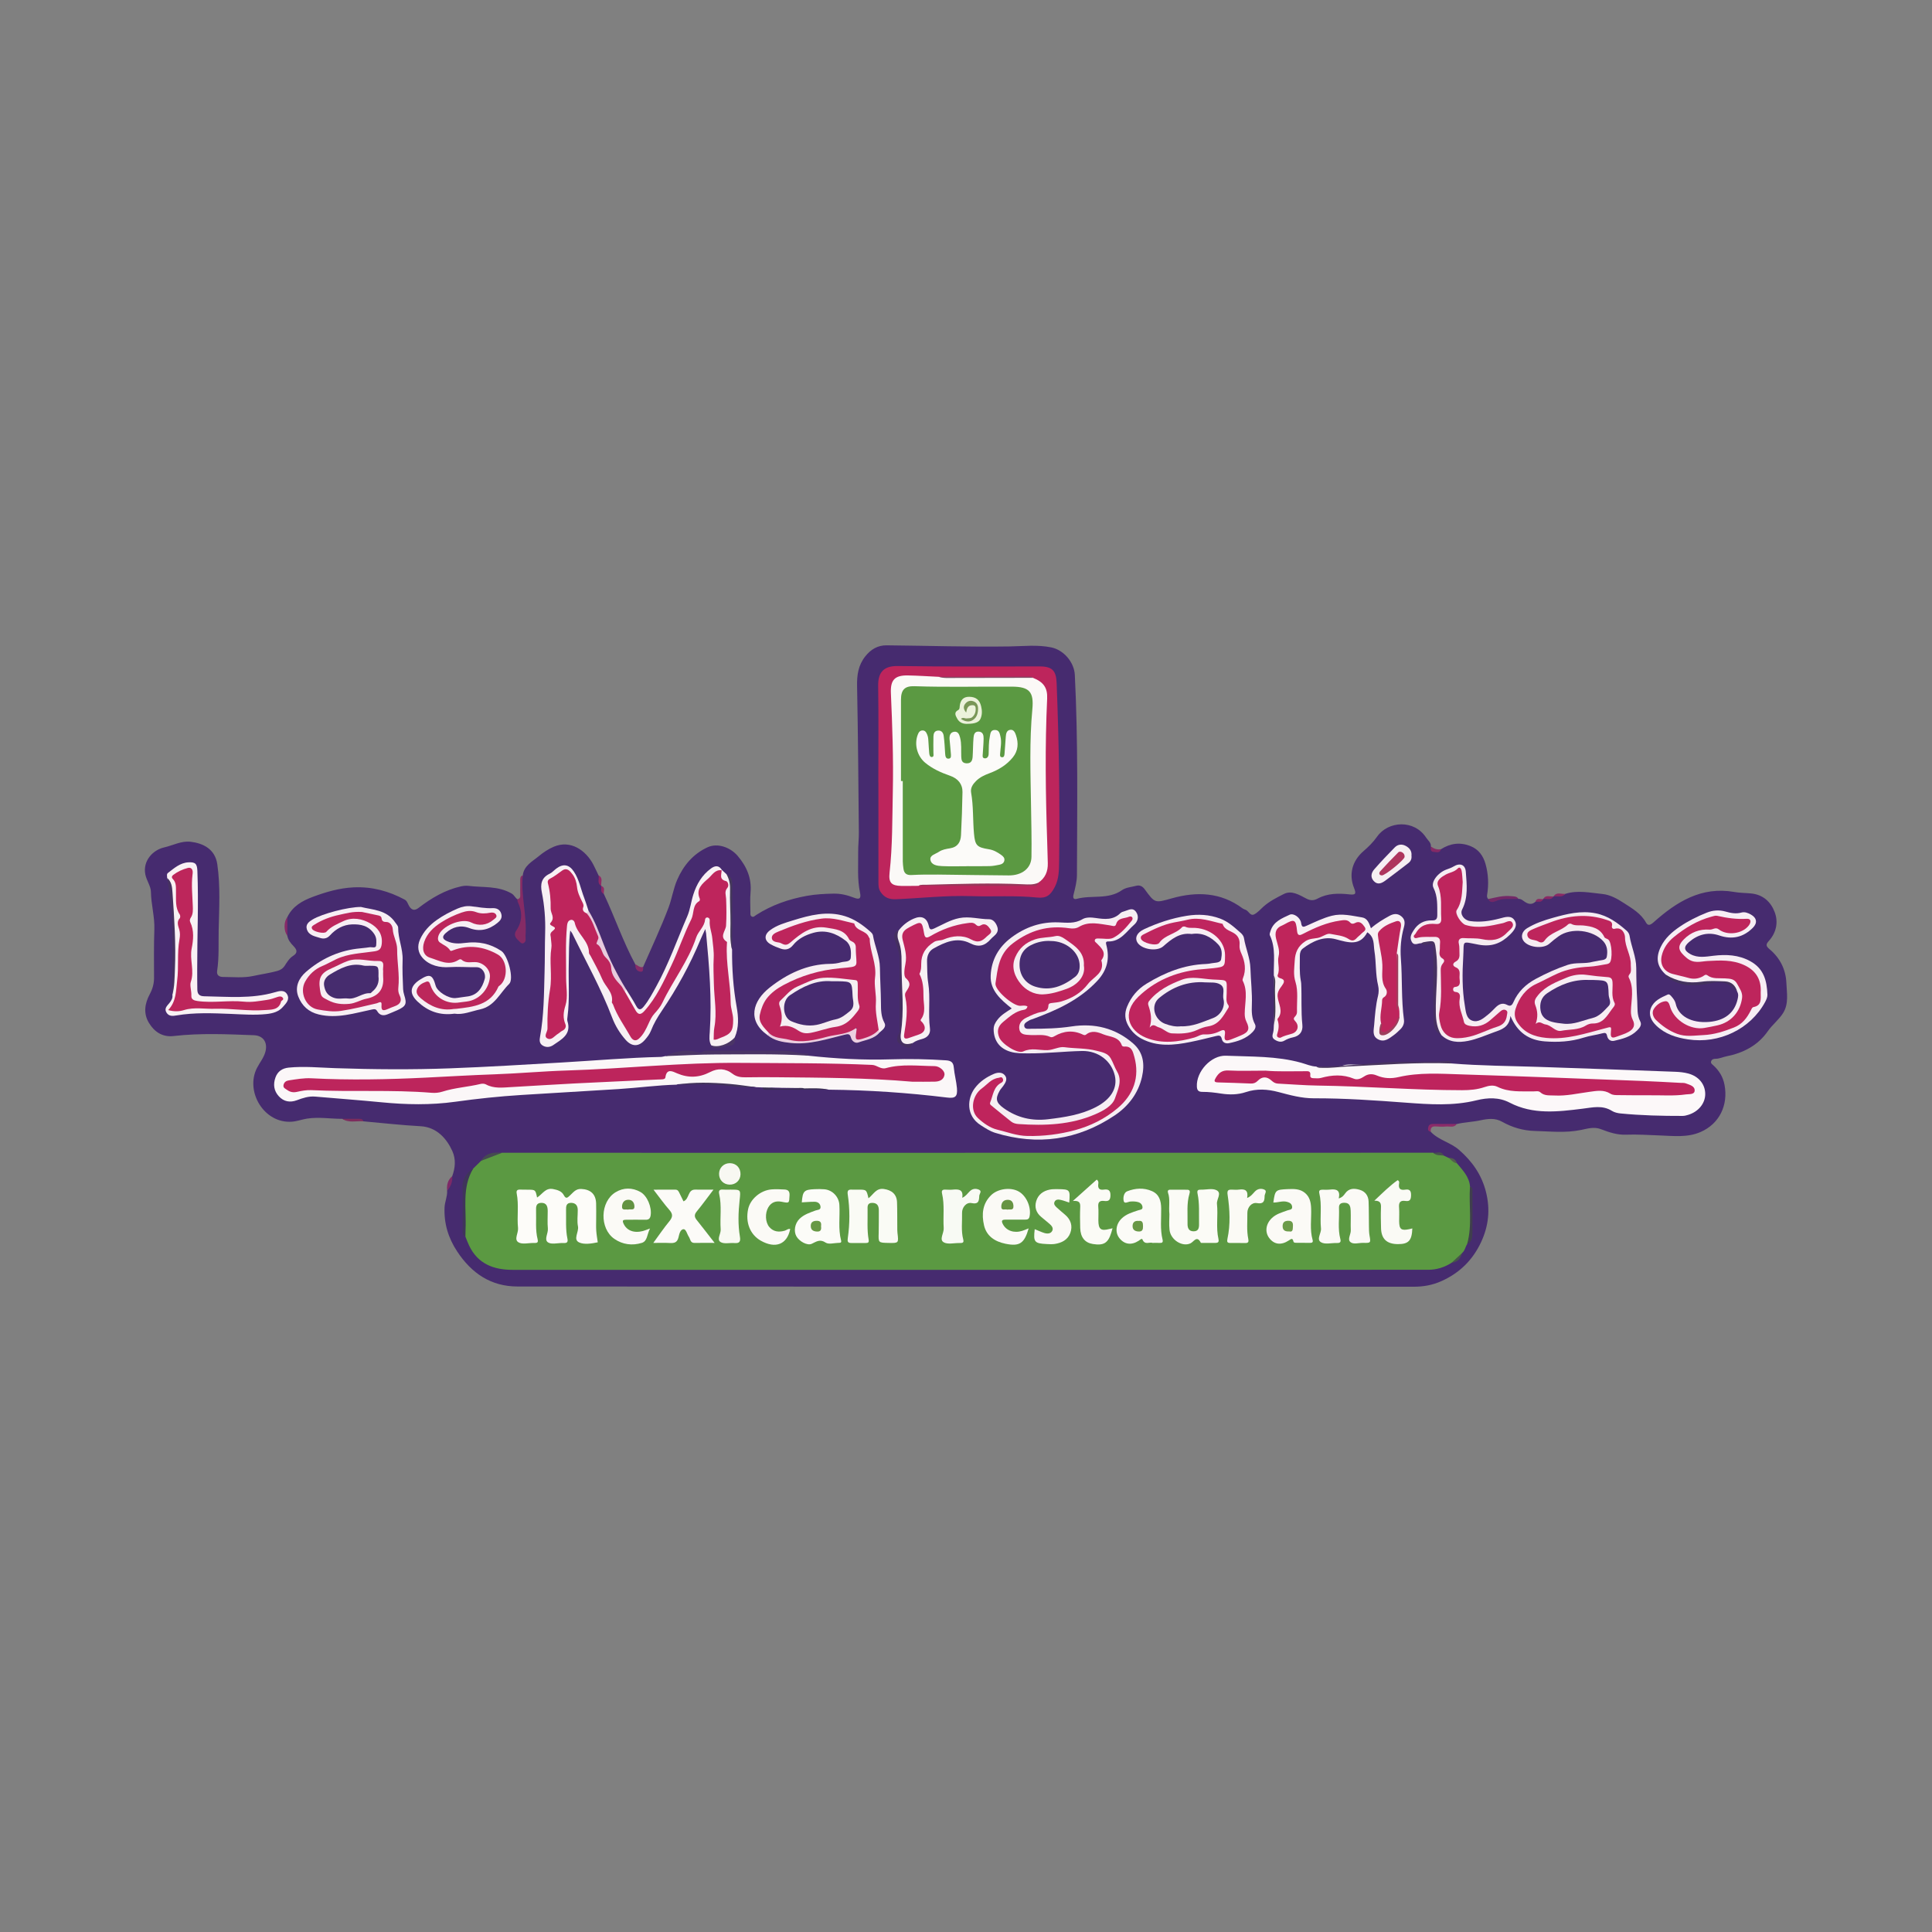 <?xml version="1.0" encoding="utf-8"?>
<!-- Generator: Adobe Illustrator 17.0.0, SVG Export Plug-In . SVG Version: 6.00 Build 0)  -->
<!DOCTYPE svg PUBLIC "-//W3C//DTD SVG 1.1//EN" "http://www.w3.org/Graphics/SVG/1.1/DTD/svg11.dtd">
<svg version="1.1" id="Layer_1" xmlns="http://www.w3.org/2000/svg" xmlns:xlink="http://www.w3.org/1999/xlink" x="0px" y="0px"
	 width="200px" height="200px" viewBox="0 0 200 200" enable-background="new 0 0 200 200" xml:space="preserve">

<rect x="0" y="0" width="200" height="200" fill="#808080" stroke="none"/>

<g>
	<path fill="#462B6F" d="M29.741,94.947c0.548-1.14,1.551-1.702,2.674-2.117c1.363-0.504,2.731-0.906,4.215-0.972
		c1.904-0.085,3.626,0.392,5.27,1.273c0.266,0.143,0.325,0.474,0.484,0.715c0.272,0.411,0.574,0.424,0.952,0.134
		c1.32-1.012,2.732-1.852,4.378-2.222c0.26-0.058,0.542-0.085,0.805-0.052c1.491,0.186,3.046-0.021,4.441,0.789
		c0.28,0.163,0.362,0.443,0.604,0.594c0.635,0.623,0.813,1.883,0.401,2.829c-0.116,0.266-0.292,0.518-0.285,0.819
		c0.004,0.159,0.096,0.336,0.273,0.334c0.174-0.002,0.16-0.192,0.157-0.318c-0.021-1.051,0.053-2.092-0.096-3.155
		c-0.135-0.965-0.19-1.996,0.102-2.979c0.123-1.011,0.986-1.432,1.648-1.982c0.47-0.39,0.993-0.743,1.571-0.988
		c1.73-0.731,3.305,0.367,4.084,1.848c0.195,0.372,0.366,0.756,0.548,1.134c0.313,0.304-0.011,0.771,0.277,1.081l0,0
		c0.257,0.22,0.033,0.593,0.263,0.822c1.137,2.411,1.991,4.948,3.263,7.299c0.211,0.26,0.335,0.787,0.804,0.264
		c0.888-2.042,1.845-4.058,2.631-6.139c0.35-0.926,0.493-1.944,0.892-2.868c0.647-1.5,1.668-2.702,3.158-3.384
		c1.033-0.473,2.352,0.011,3.101,0.887c0.94,1.1,1.471,2.317,1.339,3.797c-0.06,0.672-0.018,1.353-0.014,2.03
		c0.001,0.173-0.04,0.385,0.171,0.472c0.172,0.071,0.286-0.081,0.416-0.165c1.616-1.038,3.38-1.652,5.272-1.992
		c0.92-0.165,1.827-0.208,2.75-0.227c0.736-0.015,1.421,0.153,2.096,0.414c0.586,0.226,0.776,0.111,0.641-0.527
		c-0.295-1.389-0.17-2.787-0.189-4.181c-0.009-0.675,0.076-1.351,0.07-2.026c-0.048-5.053-0.083-10.106-0.183-15.158
		c-0.023-1.143,0.117-2.156,0.843-3.078c0.581-0.738,1.299-1.158,2.223-1.149c4.239,0.04,8.478,0.181,12.718,0.116
		c1.436-0.022,2.875-0.194,4.305,0.096c1.296,0.263,2.385,1.529,2.452,2.852c0.345,6.898,0.241,13.801,0.219,20.702
		c-0.002,0.686-0.186,1.38-0.355,2.053c-0.095,0.377,0.048,0.506,0.338,0.426c1.537-0.422,3.247,0.113,4.689-0.905
		c0.395-0.279,0.967-0.314,1.461-0.447c0.373-0.1,0.66,0.057,0.876,0.354c1.08,1.484,1.064,1.434,2.824,0.942
		c2.57-0.719,5.057-0.634,7.305,1.038c0.105,0.078,0.241,0.112,0.361,0.171c0.29,0.142,0.459,0.634,0.825,0.464
		c0.364-0.17,0.65-0.513,0.96-0.792c0.633-0.571,1.399-0.958,2.139-1.33c0.81-0.408,1.597,0.106,2.33,0.48
		c0.407,0.208,0.737,0.228,1.176-0.008c1.02-0.55,2.149-0.554,3.275-0.43c0.633,0.07,0.728-0.049,0.486-0.649
		c-0.573-1.418-0.193-2.818,0.963-3.818c0.52-0.45,1.012-0.93,1.42-1.511c1.143-1.628,3.832-1.8,5.073,0.102
		c0.192,0.295,0.525,0.51,0.494,0.923c0.231,0.544,0.61,0.524,1.048,0.275c0.972-0.615,1.991-0.751,3.072-0.311
		c0.836,0.34,1.297,1.011,1.532,1.829c0.3,1.049,0.346,2.126,0.169,3.208c-0.027,0.164-0.01,0.314,0.117,0.436
		c0.243,0.182,0.518,0.172,0.769,0.061c0.779-0.346,1.565-0.241,2.356-0.079c0.3-0.02,0.494,0.205,0.714,0.34
		c0.376,0.232,0.708,0.255,1.046-0.043c0.206-0.274,0.589-0.036,0.807-0.277l0,0c0.302-0.309,0.769,0.017,1.074-0.278l0.004-0.001
		c0.362-0.295,0.855,0.015,1.22-0.265c1.269-0.4,2.54-0.109,3.805,0.015c0.839,0.082,1.574,0.503,2.263,0.952
		c0.849,0.552,1.744,1.06,2.269,2.006c0.2,0.36,0.441,0.283,0.791-0.028c2.373-2.111,4.942-3.738,8.359-3.134
		c0.561,0.099,1.153,0.096,1.731,0.152c1.254,0.122,2.042,0.878,2.44,1.923c0.39,1.022,0.188,2.104-0.577,2.964
		c-0.326,0.366-0.371,0.533,0.051,0.886c1.074,0.897,1.682,2.088,1.74,3.493c0.043,1.043,0.262,2.14-0.331,3.1
		c-0.433,0.7-1.115,1.208-1.592,1.894c-1.035,1.486-2.529,2.25-4.278,2.6c-0.387,0.077-0.751,0.264-1.163,0.257
		c-0.182-0.003-0.364,0.065-0.428,0.267c-0.061,0.192,0.105,0.297,0.211,0.392c0.617,0.555,1.021,1.206,1.179,2.043
		c0.39,2.068-0.505,4.015-2.48,4.876c-1.379,0.601-2.839,0.402-4.266,0.354c-1.149-0.039-2.3-0.121-3.447-0.077
		c-0.937,0.035-1.77-0.25-2.607-0.572c-0.705-0.272-1.4-0.054-2.062,0.083c-1.596,0.331-3.186,0.145-4.78,0.103
		c-1.21-0.032-2.337-0.363-3.396-0.959c-0.705-0.397-1.445-0.314-2.22-0.145c-0.806,0.176-1.646,0.191-2.454,0.386
		c-0.76,0.285-1.548,0.082-2.322,0.128c-0.523,0.031-0.648,0.23-0.378,0.677c0.816,0.866,2.033,1.092,2.922,1.866
		c1.376,1.197,2.357,2.594,2.802,4.389c0.448,1.803,0.259,3.516-0.516,5.171c-0.864,1.844-2.217,3.189-4.102,4.031
		c-0.93,0.416-1.857,0.581-2.863,0.581c-30.929-0.011-61.859-0.004-92.788-0.023c-2.74-0.002-4.752-1.368-6.242-3.629
		c-0.921-1.398-1.373-2.895-1.304-4.556c0.024-0.584,0.3-1.131,0.266-1.725c0.149-0.509,0.303-1.017,0.525-1.5
		c0.314-0.872,0.403-1.75,0.011-2.618c-0.547-1.21-1.564-2.472-3.293-2.564c-1.976-0.106-3.945-0.332-5.917-0.506
		c-0.34-0.232-0.724-0.104-1.088-0.126c-0.369-0.023-0.745,0.029-1.098-0.132c-1.213,0.002-2.42-0.212-3.64-0.023
		c-0.528,0.082-1.018,0.277-1.566,0.318c-2.892,0.217-4.87-3.137-3.611-5.577c0.284-0.55,0.694-1.031,0.863-1.653
		c0.259-0.956-0.204-1.685-1.193-1.722c-2.768-0.105-5.536-0.235-8.302,0.085c-1.148,0.133-1.994-0.42-2.565-1.37
		c-0.59-0.982-0.422-2.005,0.085-2.949c0.298-0.555,0.451-1.097,0.449-1.716c-0.005-1.669-0.026-3.339,0.032-5.005
		c0.046-1.311-0.333-2.57-0.354-3.875c-0.009-0.61-0.45-1.167-0.58-1.817c-0.276-1.384,0.757-2.523,1.95-2.794
		c0.908-0.206,1.778-0.701,2.746-0.584c1.299,0.157,2.528,0.755,2.756,2.335c0.327,2.267,0.19,4.532,0.141,6.799
		c-0.031,1.414,0.055,2.834-0.161,4.241c-0.075,0.487,0.287,0.618,0.613,0.619c1.051,0.001,2.096,0.123,3.157-0.108
		c0.806-0.176,1.629-0.29,2.431-0.506c0.345-0.093,0.608-0.256,0.802-0.557c0.241-0.374,0.475-0.767,0.86-1.01
		c0.519-0.327,0.397-0.649,0.05-1.008c-0.298-0.308-0.57-0.636-0.647-1.078C29.543,96.223,29.546,95.585,29.741,94.947z"/>
	<path fill="#852B65" d="M54.118,90.618c-0.216,2.09,0.447,4.141,0.285,6.228c-0.021,0.273,0.128,0.615-0.211,0.786
		c-0.195,0.098-0.325-0.085-0.455-0.208c-0.266-0.25-0.535-0.5-0.388-0.922c0.022-0.062,0.06-0.119,0.097-0.174
		c0.654-0.961,0.631-1.955,0.151-2.975c-0.036-0.076-0.023-0.176-0.033-0.265c0.346-0.068,0.292-0.34,0.292-0.581
		c0.001-0.446-0.008-0.893-0.001-1.339C53.859,90.951,53.83,90.706,54.118,90.618z"/>
	<path fill="#732867" d="M157.189,93.049c-0.795,0.067-1.609-0.127-2.387,0.248c-0.199,0.096-0.599,0.182-0.738-0.229
		c0.775-0.165,1.541-0.384,2.35-0.3C156.699,92.798,157.001,92.757,157.189,93.049z"/>
	<path fill="#8C2B69" d="M148.109,117.16c-0.324-0.053-0.305-0.287-0.245-0.511c0.071-0.265,0.298-0.303,0.534-0.302
		c0.804,0.003,1.607,0.005,2.411,0.008c-0.289,0.42-0.732,0.226-1.109,0.262c-0.353,0.033-0.713,0.019-1.068-0.008
		C148.211,116.576,148.069,116.772,148.109,117.16z"/>
	<path fill="#7D2C5D" d="M35.426,115.819c0.572,0,1.145-0.001,1.717,0c0.201,0.001,0.408-0.001,0.468,0.258
		C36.879,116.02,36.11,116.276,35.426,115.819z"/>
	<path fill="#862968" d="M29.741,94.947c0.001,0.638,0.002,1.276,0.003,1.913C29.363,96.419,29.362,95.397,29.741,94.947z"/>
	<path fill="#7D2967" d="M46.81,121.765c0.059,0.582-0.154,1.069-0.525,1.5C46.23,122.685,46.335,122.16,46.81,121.765z"/>
	<path fill="#872B68" d="M66.577,100.096c-0.003,0.215,0.047,0.527-0.263,0.495c-0.403-0.041-0.571-0.355-0.541-0.76
		C66.037,99.934,66.245,100.203,66.577,100.096z"/>
	<path fill="#852A66" d="M149.174,87.906c-0.122,0.447-0.487,0.299-0.764,0.281c-0.347-0.022-0.308-0.308-0.284-0.556
		C148.439,87.862,148.779,87.986,149.174,87.906z"/>
	<path fill="#8A2965" d="M162.053,92.525c-0.334,0.424-0.804,0.217-1.22,0.265C161.149,92.282,161.643,92.595,162.053,92.525z"/>
	<path fill="#912966" d="M62.247,91.712c-0.461-0.266-0.219-0.712-0.277-1.081C62.474,90.886,62.178,91.346,62.247,91.712z"/>
	<path fill="#8A2965" d="M160.829,92.792c-0.264,0.457-0.712,0.203-1.074,0.278C160.011,92.583,160.462,92.849,160.829,92.792z"/>
	<path fill="#912966" d="M62.51,92.534c-0.401-0.174-0.241-0.527-0.263-0.822C62.701,91.869,62.462,92.247,62.51,92.534z"/>
	<path fill="#8A2965" d="M159.755,93.07c-0.161,0.408-0.521,0.234-0.807,0.277C159.091,92.886,159.47,93.117,159.755,93.07z"/>
	<path fill="#5B9942" d="M150.269,130.722c-0.731,0.468-1.548,0.724-2.398,0.725c-31.603,0.012-63.206,0.011-94.809,0.007
		c-1.959,0-3.598-0.613-4.501-2.517c-0.142-0.298-0.254-0.61-0.38-0.916c-0.204-0.227-0.143-0.507-0.144-0.77
		c-0.006-1.186,0.01-2.372-0.006-3.558c-0.014-1.036,0.227-1.972,0.966-2.737c0.268-0.262,0.535-0.523,0.803-0.785
		c0.597-0.626,1.411-0.683,2.188-0.838c8.933,0.002,17.865,0.006,26.798,0.006c23.189-0.002,46.379-0.006,69.569-0.009
		c0.329,0.24,0.79-0.011,1.1,0.296c0.177,0.083,0.353,0.167,0.53,0.25c0.349,0.076,0.581,0.331,0.838,0.549
		c0.593,0.718,1.271,1.388,1.35,2.396c0.176,0.24,0.126,0.519,0.128,0.786c0.005,1.151-0.021,2.302,0.011,3.452
		c0.018,0.628-0.089,1.2-0.432,1.726c-0.196,0.305-0.236,0.698-0.541,0.94C151.121,130.207,150.712,130.483,150.269,130.722z"/>
	<path fill="#FBF7F8" d="M70.032,112.284c-2.006,0.052-3.994,0.33-5.995,0.455c-3.353,0.209-6.707,0.402-10.059,0.612
		c-2.295,0.143-4.581,0.385-6.857,0.703c-2.54,0.354-5.076,0.303-7.621,0.055c-2.287-0.223-4.58-0.391-6.869-0.59
		c-0.674-0.058-1.285,0.146-1.902,0.377c-0.693,0.26-1.342,0.156-1.86-0.404c-0.525-0.568-0.607-1.244-0.353-1.952
		c0.227-0.632,0.701-0.955,1.376-1.022c1.599-0.16,3.193,0.004,4.788,0.057c3.969,0.133,7.936,0.166,11.907,0.018
		c3.854-0.143,7.702-0.38,11.552-0.603c3.422-0.197,6.838-0.501,10.267-0.578c0.154-0.003,0.308-0.053,0.461-0.081
		c1.073-0.166,2.137-0.533,3.236-0.261c0.429,0.106,0.788-0.108,1.192-0.106c2.744,0.016,5.488-0.018,8.232,0.027
		c0.703,0.012,1.424,0.099,2.117,0.29c2.846,0.309,5.711,0.474,8.561,0.382c1.918-0.062,3.813-0.025,5.719,0.101
		c0.512,0.034,0.765,0.192,0.814,0.741c0.063,0.714,0.261,1.416,0.324,2.129c0.079,0.895-0.167,1.088-1.022,0.983
		c-4.068-0.498-8.151-0.773-12.25-0.814c-0.836-0.09-1.676-0.006-2.513-0.046c-1.251-0.132-2.506-0.025-3.759-0.06
		c-0.205-0.008-0.419,0.025-0.595-0.125c-0.219-0.009-0.438-0.017-0.657-0.026c-0.596-0.14-1.206,0.009-1.807-0.102
		c-1.998-0.368-4.018-0.179-6.029-0.22C70.293,112.22,70.158,112.224,70.032,112.284z"/>
	<path fill="#FCF8F9" d="M150.26,110.088c2.99,0.242,5.989,0.255,8.985,0.354c4.731,0.157,9.461,0.33,14.191,0.508
		c0.448,0.017,0.906,0.065,1.337,0.181c1.092,0.294,1.75,1.121,1.752,2.124c0.001,0.961-0.695,1.823-1.749,2.15
		c-0.192,0.06-0.396,0.113-0.595,0.114c-2.141,0.004-4.281-0.046-6.414-0.255c-0.306-0.03-0.641-0.105-0.897-0.265
		c-0.994-0.62-2.002-0.355-3.062-0.225c-2.542,0.314-5.105,0.634-7.532-0.631c-1.095-0.571-2.276-0.526-3.431-0.24
		c-2.429,0.601-4.882,0.425-7.325,0.243c-3.169-0.237-6.336-0.46-9.516-0.451c-1.254,0.003-2.453-0.328-3.648-0.645
		c-1.139-0.302-2.248-0.377-3.387,0.004c-0.823,0.276-1.692,0.285-2.545,0.154c-0.648-0.099-1.298-0.183-1.95-0.178
		c-0.419,0.003-0.556-0.169-0.575-0.549c-0.08-1.556,1.476-3.259,3.021-3.194c2.605,0.11,5.233,0.017,7.784,0.73
		c0.518,0.145,1.015,0.373,1.564,0.392c0.931,0.033,1.86,0.195,2.787-0.116c0.35-0.117,0.763-0.101,1.135-0.085
		c2.093,0.092,4.165-0.273,6.257-0.232c1.164,0.023,2.331-0.13,3.497,0.018C150.053,110.006,150.162,110.028,150.26,110.088z"/>
	<path fill="#BD255C" d="M90.925,81.014c0-3.338,0.034-6.677-0.017-10.015c-0.02-1.315,0.493-2.077,2.034-2.052
		c4.893,0.079,9.789,0.032,14.684,0.04c1.307,0.002,1.707,0.442,1.757,1.726c0.242,6.174,0.339,12.35,0.256,18.528
		c-0.012,0.878-0.021,1.752-0.442,2.567c-0.46,0.891-0.885,1.204-1.852,1.104c-2.25-0.233-4.506-0.068-6.758-0.144
		c-2.62-0.088-5.222,0.209-7.832,0.321c-0.687,0.029-1.205-0.16-1.6-0.759c-0.223-0.338-0.219-0.678-0.22-1.031
		c-0.006-3.429-0.003-6.857-0.003-10.286C90.931,81.014,90.928,81.014,90.925,81.014z"/>
	<path fill="#F6EEF3" d="M104.733,104.395c-1.156-0.927-2.243-1.87-2.179-3.397c0.068-1.621,0.816-2.962,2.155-3.956
		c1.447-1.075,3.04-1.624,4.851-1.559c0.842,0.03,1.684,0.158,2.495-0.327c0.376-0.224,0.907-0.194,1.391-0.123
		c0.898,0.132,1.801,0.232,2.537-0.508c0.104-0.104,0.276-0.154,0.426-0.195c0.412-0.113,0.848-0.443,1.211,0.094
		c0.332,0.492,0.126,1.007-0.202,1.291c-0.807,0.7-1.406,1.767-2.689,1.745c-0.263-0.004-0.265,0.122-0.205,0.348
		c0.371,1.41,0.108,2.614-0.935,3.731c-1.85,1.982-4.205,3.039-6.668,3.949c-0.126,0.047-0.264,0.075-0.375,0.145
		c-0.242,0.152-0.595,0.298-0.507,0.631c0.083,0.315,0.45,0.234,0.709,0.234c1.397-0.002,2.786-0.03,4.18-0.242
		c2.359-0.358,4.527,0.156,6.369,1.757c1.089,0.947,1.212,2.177,0.921,3.469c-0.385,1.71-1.424,3.048-2.834,3.991
		c-3.818,2.553-7.97,3.149-12.374,1.794c-0.535-0.165-1.01-0.484-1.486-0.787c-1.566-0.997-1.392-2.793-0.608-3.838
		c0.51-0.68,1.203-1.15,1.98-1.477c0.384-0.162,0.843-0.199,1.13,0.153c0.308,0.377,0.066,0.765-0.175,1.106
		c-0.117,0.165-0.264,0.312-0.364,0.486c-0.482,0.845-0.367,1.247,0.426,1.813c1.388,0.991,2.911,1.342,4.602,1.138
		c1.705-0.207,3.39-0.456,4.939-1.258c1.555-0.805,2.251-1.966,1.953-3.257c-0.35-1.514-1.705-2.58-3.391-2.548
		c-1.847,0.036-3.688,0.26-5.538,0.246c-0.631-0.005-1.264,0.014-1.88-0.169c-1.113-0.331-1.709-1.133-1.736-2.288
		c-0.01-0.419,0.168-0.731,0.408-1.039C103.653,105.055,104.185,104.755,104.733,104.395z"/>
	<path fill="#F6ECF2" d="M147.124,97.646c-0.34-0.025-0.74,0.328-1.001-0.194c-0.22-0.441-0.013-0.773,0.203-1.124
		c0.44-0.716,1.088-1.074,1.913-1.048c0.48,0.015,0.552-0.205,0.548-0.607c-0.008-0.942,0.056-1.872-0.396-2.771
		c-0.295-0.586,0.443-1.56,1.346-1.89c0.253-0.093,0.504-0.172,0.739-0.315c0.65-0.398,1.209-0.197,1.263,0.543
		c0.097,1.317,0.263,2.655-0.38,3.914c-0.247,0.484,0.189,1.106,0.825,1.195c1.044,0.147,2.067-0.004,3.077-0.27
		c0.549-0.145,1.182-0.365,1.533,0.209c0.346,0.567-0.078,1.067-0.493,1.476c-0.902,0.887-1.885,1.279-3.232,1.028
		c-1.85-0.345-1.489-0.494-1.596,1.26c-0.103,1.691-0.118,3.377,0.167,5.052c0.1,0.588,0.121,1.322,0.759,1.552
		c0.649,0.234,1.189-0.261,1.68-0.658c0.262-0.211,0.493-0.461,0.733-0.699c0.348-0.346,0.724-0.531,1.209-0.271
		c0.336,0.18,0.5,0.048,0.65-0.292c0.471-1.069,1.266-1.837,2.293-2.392c1.072-0.578,2.171-1.077,3.329-1.463
		c0.855-0.285,1.755-0.074,2.606-0.318c0.151-0.043,0.314-0.043,0.464-0.086c0.353-0.1,0.897-0.032,0.971-0.441
		c0.096-0.532,0.068-1.117-0.356-1.59c-1.064-1.189-3.343-1.456-4.638-0.517c-0.328,0.238-0.649,0.489-0.949,0.76
		c-0.647,0.584-2.23,0.401-2.703-0.327c-0.271-0.417-0.131-0.949,0.382-1.265c0.829-0.51,1.753-0.824,2.678-1.083
		c1.448-0.406,2.905-0.778,4.45-0.466c1.275,0.257,2.252,0.981,3.189,1.798c0.144,0.125,0.274,0.329,0.302,0.514
		c0.175,1.129,0.693,2.182,0.695,3.352c0.002,1.148,0.035,2.296,0.103,3.445c0.042,0.712-0.046,1.407,0.309,2.077
		c0.2,0.379-0.07,0.686-0.331,0.948c-0.651,0.653-1.512,0.864-2.363,1.061c-0.362,0.084-0.66-0.122-0.741-0.522
		c-0.058-0.287-0.184-0.335-0.472-0.257c-0.649,0.176-1.327,0.251-1.965,0.454c-1.315,0.419-2.658,0.49-4.011,0.385
		c-1.602-0.125-2.811-0.874-3.554-2.631c-0.125,1.194-0.933,1.409-1.697,1.684c-0.887,0.319-1.753,0.712-2.681,0.895
		c-1.001,0.198-1.976,0.164-2.776-0.607c-0.542-0.491-0.672-1.145-0.689-1.826c-0.034-1.372,0.005-2.743,0.064-4.114
		c0.043-1.013-0.105-2.022-0.064-3.033c0.018-0.439-0.143-0.619-0.588-0.576C147.66,97.618,147.393,97.655,147.124,97.646z"/>
	<path fill="#F8F0F4" d="M73.626,108.213c-0.254-0.44-0.183-0.919-0.151-1.388c0.229-3.408-0.057-6.796-0.376-10.183
		c-0.008-0.082-0.03-0.163-0.087-0.468c-0.215,0.469-0.358,0.756-0.481,1.052c-1.089,2.627-2.45,5.104-4.046,7.456
		c-0.428,0.632-0.817,1.289-1.094,2.009c-0.138,0.357-0.377,0.661-0.629,0.953c-0.632,0.732-1.352,0.732-1.999-0.003
		c-0.602-0.684-1.071-1.45-1.393-2.298c-1.143-3.014-2.725-5.82-4.127-8.711c-0.036-0.074-0.096-0.136-0.213-0.299
		c-0.149,1.236-0.125,2.371-0.152,3.503c-0.043,1.802,0.105,3.608-0.13,5.405c-0.02,0.156-0.05,0.328-0.005,0.471
		c0.43,1.373-0.611,1.883-1.468,2.474c-0.314,0.216-0.715,0.279-1.091,0.052c-0.362-0.218-0.342-0.571-0.281-0.902
		c0.411-2.228,0.408-4.485,0.471-6.736c0.038-1.352,0.02-2.706,0.06-4.059c0.041-1.404-0.07-2.791-0.344-4.166
		c-0.166-0.83-0.054-1.516,0.806-1.924c0.258-0.122,0.458-0.362,0.692-0.537c0.718-0.538,1.329-0.43,1.827,0.323
		c0.543,0.821,0.708,1.792,1.054,2.691c0.169,0.439,0.3,0.892,0.448,1.339c0.041,0.17-0.036,0.277-0.184,0.346
		c-0.414,0.023-0.529-0.261-0.609-0.588c-0.246-1.004-0.642-1.961-0.924-2.956c-0.211-0.744-0.61-0.796-1.275-0.414
		c-0.703,0.403-0.89,0.877-0.755,1.705c0.164,1.002,0.238,2.032,0.267,3.063c0.045,1.583-0.176,3.15-0.094,4.739
		c0.087,1.676-0.264,3.354-0.337,5.038c-0.026,0.606-0.01,1.215-0.131,1.893c0.609-0.124,0.995-0.475,1.32-0.888
		c0.153-0.194,0.071-0.427-0.077-0.625c-0.262-0.348-0.269-0.712-0.013-1.064c0.2-0.275,0.221-0.585,0.214-0.903
		c-0.036-1.848,0.05-3.695-0.056-5.545c-0.046-0.8,0.215-1.6,0.25-2.411c0.013-0.308,0.222-0.544,0.565-0.582
		c0.308-0.034,0.535,0.123,0.656,0.385c0.294,0.636,0.599,1.26,1.112,1.756c0.047,0.046,0.084,0.114,0.093,0.178
		c0.203,1.404,1.167,2.477,1.638,3.764c0.139,0.379,0.339,0.736,0.604,1.052c0.175,0.209,0.309,0.451,0.348,0.725
		c0.224,1.597,1.171,2.847,1.996,4.154c0.193,0.306,0.424,0.208,0.6-0.021c0.234-0.303,0.44-0.634,0.612-0.972
		c0.735-1.445,1.814-2.676,2.527-4.133c0.75-1.533,1.816-2.9,2.359-4.546c0.255-0.772,0.764-1.43,1.107-2.165
		c0.098-0.209,0.254-0.392,0.515-0.372c0.294,0.023,0.44,0.244,0.472,0.501c0.142,1.116,0.482,2.212,0.442,3.342
		c-0.042,1.171,0.019,2.339,0.013,3.508c-0.002,0.361,0.018,0.72,0.094,1.075c0.221,1.032,0.105,2.06-0.051,3.087
		c-0.036,0.239-0.14,0.546,0.079,0.7c0.254,0.179,0.514-0.052,0.736-0.187c0.555-0.339,0.723-0.904,0.598-1.472
		c-0.39-1.768-0.214-3.595-0.602-5.361c-0.121-0.552-0.039-1.125-0.049-1.688c-0.008-0.427,0.021-0.85-0.289-1.219
		c-0.185-0.22-0.174-0.514-0.047-0.773c0.516-1.051,0.351-2.157,0.257-3.252c-0.033-0.382-0.147-0.76,0.015-1.131
		c0.131-0.299,0.029-0.507-0.182-0.721c-0.313-0.318-0.426-0.687-0.169-1.102c0.045-0.059,0.102-0.101,0.171-0.127
		c0.156,0.144,0.311,0.288,0.467,0.431c0.373,0.345,0.458,0.775,0.467,1.272c0.037,2.019,0.05,4.038,0.058,6.058
		c0.001,0.158-0.004,0.315,0.06,0.465c-0.018,1.994,0.12,3.974,0.473,5.941c0.19,1.058,0.251,2.135-0.198,3.165
		C75.779,108.183,74.301,108.681,73.626,108.213z"/>
	<path fill="#F8F0F4" d="M131.864,100.969c-0.03-1.385,0.225-2.797-0.399-4.126c-0.068-0.146,0.007-0.304,0.055-0.458
		c0.302-0.985,1.181-1.319,1.983-1.693c0.421-0.196,1.11,0.304,1.188,0.848c0.074,0.518,0.256,0.433,0.61,0.275
		c0.838-0.375,1.663-0.784,2.562-1.014c1.068-0.273,2.104,0.003,3.14,0.169c0.556,0.089,0.733,0.611,0.917,1.124
		c0.603-0.529,1.253-0.919,1.92-1.284c0.403-0.22,0.803-0.283,1.195,0.021c0.41,0.319,0.429,0.68,0.289,1.186
		c-0.288,1.041-0.388,2.123-0.306,3.206c0.161,2.111,0.033,4.235,0.318,6.34c0.05,0.374-0.094,0.715-0.364,0.982
		c-0.224,0.221-0.453,0.443-0.708,0.625c-0.473,0.339-0.956,0.755-1.592,0.427c-0.651-0.336-0.464-0.946-0.419-1.5
		c0.082-1.009,0.157-2.016,0.4-3.006c0.084-0.34,0.09-0.734,0.008-1.073c-0.282-1.171-0.188-2.376-0.38-3.555
		c-0.112-0.688,0.04-1.439-0.737-1.954c-0.77,1.464-1.967,1.068-3.269,0.718c-1.257-0.338-2.403,0.209-3.412,0.969
		c-0.214,0.161-0.305,0.446-0.303,0.729c0.007,0.855-0.062,1.714,0.092,2.564c0.02,0.111,0.042,0.222,0.047,0.334
		c0.072,1.416-0.029,2.836,0.12,4.252c0.075,0.706-0.266,1.167-0.976,1.313c-0.312,0.064-0.597,0.171-0.874,0.335
		c-0.344,0.204-0.689,0.112-1.016-0.1c-0.331-0.214-0.221-0.482-0.149-0.776c0.058-0.236,0.045-0.49,0.064-0.735
		C131.954,104.397,131.96,102.683,131.864,100.969z"/>
	<path fill="#F7EEF4" d="M172.473,100.921c-0.938-0.828-1.106-1.748-0.553-2.897c0.437-0.907,1.156-1.542,1.966-2.092
		c0.877-0.596,1.823-1.068,2.806-1.458c0.618-0.245,1.267-0.3,1.923-0.113c0.544,0.155,1.085,0.265,1.661,0.105
		c0.333-0.093,0.673,0.037,0.972,0.204c0.622,0.348,0.706,0.877,0.203,1.378c-0.988,0.983-2.133,1.246-3.471,0.791
		c-1.165-0.396-2.226-0.103-3.142,0.691c-0.574,0.497-0.521,0.87,0.154,1.242c0.762,0.42,1.579,0.265,2.381,0.168
		c1.323-0.159,2.604-0.1,3.808,0.559c1.403,0.768,1.728,2.004,1.781,3.471c0.009,0.253-0.115,0.533-0.241,0.765
		c-1.527,2.813-4.768,4.35-7.975,3.863c-1.237-0.187-2.362-0.544-3.281-1.42c-0.525-0.5-0.837-1.116-0.564-1.819
		c0.297-0.764,1.036-1.087,1.737-1.402c0.167-0.075,0.291,0.079,0.396,0.198c0.196,0.222,0.374,0.466,0.436,0.754
		c0.261,1.227,1.571,2.042,3.474,1.876c1.587-0.138,2.603-0.92,2.929-2.328c0.06-0.261,0.114-0.53-0.032-0.786
		c-0.736-1.338-1.966-1.085-3.128-0.928C175.195,101.95,173.737,101.965,172.473,100.921z"/>
	<path fill="#F7EFF4" d="M47.045,104.935c-1.546,0.211-2.762-0.263-3.806-1.242c-0.867-0.813-0.825-1.549,0.133-2.212
		c0.037-0.026,0.076-0.049,0.114-0.073c0.992-0.639,1.299-0.518,1.614,0.637c0.165,0.605,1.316,1.334,2.045,1.276
		c0.381-0.031,0.757-0.117,1.137-0.153c1.121-0.106,1.627-0.851,1.895-1.827c0.155-0.565-0.255-1.224-0.845-1.216
		c-0.935,0.014-1.866-0.072-2.813-0.008c-0.943,0.064-2.04-0.134-2.77-0.952c-0.484-0.543-0.577-1.206-0.276-1.894
		c0.373-0.85,0.988-1.497,1.733-2.028c0.68-0.486,1.419-0.867,2.185-1.198c0.444-0.192,0.918-0.287,1.386-0.228
		c0.736,0.092,1.462,0.228,2.213,0.195c0.389-0.017,0.75,0.11,0.894,0.566c0.146,0.459-0.106,0.737-0.409,0.979
		c-0.868,0.694-1.814,0.93-2.9,0.516c-0.902-0.344-1.729-0.119-2.435,0.518c-0.362,0.326-0.399,0.596,0.137,0.84
		c0.631,0.287,1.258,0.261,1.911,0.176c1.333-0.173,2.553,0.067,3.704,0.832c0.68,0.452,1.343,2.903,0.818,3.414
		c-0.949,0.922-1.493,2.306-3.002,2.636C48.79,104.69,47.912,105.077,47.045,104.935z"/>
	<path fill="#F8EEF4" d="M123.357,96.687c-1.249-0.167-2.109,0.547-2.943,1.279c-0.659,0.578-2.304,0.32-2.706-0.462
		c-0.239-0.465,0.014-0.98,0.73-1.313c1.411-0.657,2.875-1.14,4.423-1.389c1.188-0.191,2.324-0.128,3.45,0.29
		c0.848,0.315,1.487,0.92,2.146,1.497c0.145,0.127,0.286,0.325,0.316,0.508c0.17,1.064,0.639,2.06,0.671,3.156
		c0.037,1.261,0.197,2.524,0.148,3.78c-0.028,0.713-0.021,1.352,0.32,1.99c0.147,0.276-0.007,0.565-0.226,0.796
		c-0.668,0.707-1.543,0.981-2.454,1.169c-0.345,0.071-0.667-0.061-0.746-0.418c-0.093-0.419-0.298-0.394-0.627-0.314
		c-0.872,0.213-1.748,0.432-2.624,0.609c-1.706,0.345-3.44,0.522-5.076-0.346c-0.59-0.313-1.049-0.776-1.373-1.365
		c-0.346-0.629-0.392-1.261-0.112-1.943c0.419-1.018,1.082-1.811,2.016-2.381c1.891-1.154,3.899-1.959,6.148-2.038
		c0.202-0.007,0.404-0.04,0.603-0.079c0.362-0.07,0.9-0.014,0.972-0.423c0.087-0.497,0.137-1.057-0.304-1.523
		C125.346,96.963,124.472,96.515,123.357,96.687z"/>
	<path fill="#F9F1F4" d="M17.303,90.881c0.004-0.176-0.077-0.393,0.082-0.514c0.64-0.489,1.256-1.05,2.115-1.099
		c0.728-0.041,0.904,0.156,0.933,0.89c0.134,3.376-0.024,6.751-0.018,10.127c0.001,0.721-0.001,1.442,0.013,2.163
		c0.009,0.448,0.2,0.678,0.706,0.686c2.448,0.038,4.901,0.286,7.313-0.413c0.415-0.12,0.993-0.307,1.284,0.228
		c0.291,0.535-0.134,0.936-0.456,1.3c-0.442,0.499-1.043,0.656-1.691,0.725c-1.24,0.132-2.473,0.033-3.711-0.016
		c-1.866-0.074-3.736-0.156-5.595,0.158c-0.376,0.064-0.782,0.12-1.036-0.281c-0.276-0.434,0.044-0.697,0.288-0.996
		c0.198-0.242,0.373-0.513,0.315-0.859c0.08-0.868,0.135-1.738,0.124-2.61c-0.026-1.929,0.144-3.868-0.093-5.784
		c-0.116-0.935-0.165-1.861-0.174-2.795C17.699,91.419,17.346,91.222,17.303,90.881z"/>
	<path fill="#F7EEF4" d="M37.368,93.888c1.173,0.3,2.666,0.271,3.564,1.629c0.112,0.17,0.287,0.321,0.285,0.523
		c-0.01,1.131,0.501,2.164,0.461,3.342c-0.034,0.982,0.006,2.008,0.052,3.014c0.009,0.2,0.052,0.404,0.112,0.595
		c0.293,0.929,0.197,1.165-0.692,1.577c-0.326,0.151-0.663,0.278-0.993,0.419c-0.453,0.194-0.839,0.146-1.106-0.309
		c-0.134-0.228-0.266-0.233-0.543-0.175c-1.813,0.377-3.604,0.973-5.508,0.515c-1.054-0.253-1.743-0.897-2.116-1.846
		c-0.396-1.009,0.067-1.929,0.78-2.551c1.494-1.301,3.249-2.146,5.246-2.406c0.446-0.058,0.897-0.084,1.341-0.156
		c0.244-0.039,0.672,0.145,0.691-0.199c0.021-0.376,0.08-0.759-0.212-1.188c-0.592-0.87-1.412-1.009-2.288-0.98
		c-0.898,0.03-1.672,0.463-2.28,1.135c-0.302,0.334-0.652,0.39-1.041,0.265c-0.527-0.169-1.144-0.25-1.35-0.88
		c-0.168-0.513,0.207-0.797,0.581-1.023C33.336,94.592,36.024,93.88,37.368,93.888z"/>
	<path fill="#F7EEF3" d="M79.443,107.149c-2.099-1.497-1.56-3.507,0.249-4.928c1.794-1.409,3.856-2.414,6.248-2.443
		c0.379-0.005,0.771-0.053,1.132-0.162c0.36-0.11,0.961,0.008,1-0.499c0.046-0.606,0.047-1.288-0.53-1.736
		c-0.991-0.768-2.09-1.165-3.344-0.816c-0.81,0.225-1.564,0.6-2.104,1.273c-0.351,0.437-0.767,0.537-1.26,0.371
		c-0.36-0.121-0.719-0.268-1.05-0.452c-0.674-0.375-0.71-0.975-0.081-1.451c0.711-0.539,1.569-0.774,2.402-1.033
		c1.75-0.543,3.519-1.001,5.361-0.434c1.01,0.311,1.85,0.913,2.63,1.604c0.115,0.102,0.248,0.24,0.271,0.378
		c0.189,1.13,0.708,2.192,0.722,3.355c0.015,1.218,0.097,2.434,0.107,3.648c0.006,0.728,0.002,1.387,0.356,2.051
		c0.24,0.451-0.185,0.729-0.487,0.997c-0.185,0.01-0.249-0.121-0.307-0.26c-0.315-0.925-0.411-1.868-0.356-2.85
		c0.079-1.412-0.159-2.822-0.128-4.237c0.005-0.228-0.047-0.445-0.171-0.644c-0.12-0.192-0.241-0.406-0.234-0.628
		c0.026-0.839-0.157-1.524-1.108-1.727c-1.276-1.417-2.883-1.193-4.529-0.98c-1.122,0.145-2.102,0.641-3.137,1.009
		c-0.273,0.097-0.578,0.157-0.694,0.474c-0.035,0.095,0.039,0.181,0.132,0.201c0.358,0.078,0.719,0.385,1.083,0.071
		c0.431-0.37,0.945-0.614,1.394-0.945c0.781-0.576,1.617-0.643,2.549-0.606c1.414,0.055,2.372,0.79,3.103,1.874
		c0.441,0.653,0.35,1.431,0.141,2.158c-0.109,0.381-0.469,0.507-0.838,0.596c-0.968,0.234-1.964,0.239-2.943,0.385
		c-0.652,0.097-1.302,0.217-1.868,0.55c-1.078,0.635-2.348,0.933-3.244,1.897c-0.463,0.498-0.715,1.091-0.933,1.702
		c-0.145,0.406,0.023,0.795,0.256,1.146c0.173,0.261,0.4,0.492,0.457,0.819C79.668,107.024,79.669,107.189,79.443,107.149z"/>
	<path fill="#F7F0F4" d="M93.022,96.33c0.416-0.547,0.932-0.957,1.568-1.233c0.792-0.345,1.356-0.116,1.556,0.746
		c0.096,0.415,0.217,0.429,0.561,0.273c0.853-0.39,1.649-0.888,2.605-1.077c1.053-0.208,2.055,0.122,3.085,0.118
		c0.434-0.001,0.737,0.415,0.863,0.853c0.116,0.404-0.113,0.687-0.405,0.931c-0.104,0.086-0.205,0.178-0.293,0.279
		c-0.603,0.685-1.234,0.884-2.131,0.428c-1.347-0.683-2.616-0.12-3.803,0.545c-0.469,0.263-0.68,0.765-0.66,1.329
		c0.026,0.742,0.001,1.484,0.12,2.224c0.251,1.561-0.028,3.146,0.18,4.715c0.072,0.545-0.227,0.935-0.798,1.091
		c-0.343,0.094-0.692,0.196-0.983,0.42c-0.364,0.44-0.764,0.264-1.142,0.043c-0.393-0.229-0.301-0.539-0.194-0.928
		c0.116-0.419,0.118-0.884,0.115-1.335c-0.014-1.931-0.028-3.861-0.046-5.792c-0.009-0.955-0.093-1.858-0.435-2.747
		C92.66,96.894,92.641,96.543,93.022,96.33z"/>
	<path fill="#F8F0F4" d="M64.81,102.401c0.351,0.575,0.73,1.135,1.045,1.729c0.259,0.487,0.495,0.425,0.788,0.064
		c0.513-0.632,0.889-1.351,1.28-2.057c1.288-2.327,2.165-4.839,3.219-7.27c0.309-0.713,0.394-1.52,0.632-2.268
		c0.34-1.071,0.896-2.013,1.823-2.693c0.422-0.309,0.82-0.355,1.136,0.154c0,0-0.031,0.031-0.031,0.031
		c-0.419,0.376-0.872,0.716-1.278,1.105c-0.489,0.469-0.877,0.957-0.818,1.75c0.045,0.605-0.298,1.219-0.561,1.764
		c-0.89,1.846-1.523,3.798-2.416,5.643c-0.581,1.2-1.267,2.335-1.912,3.496c-0.109,0.195-0.261,0.367-0.406,0.539
		c-0.873,1.034-1.407,0.992-2.076-0.202c-0.271-0.484-0.671-0.918-0.692-1.52C64.577,102.523,64.619,102.386,64.81,102.401z"/>
	<path fill="#F6EFF3" d="M146.115,88.573c0.042,0.346-0.081,0.592-0.335,0.785c-0.787,0.598-1.563,1.211-2.361,1.795
		c-0.373,0.273-0.8,0.492-1.206,0.054c-0.379-0.41-0.258-0.864,0.055-1.222c0.679-0.777,1.393-1.526,2.117-2.263
		c0.312-0.318,0.729-0.369,1.123-0.162C145.912,87.771,146.167,88.105,146.115,88.573z"/>
	<path fill="#4B3566" d="M83.643,109.281c-3.192-0.204-6.388-0.129-9.582-0.123c-1.731,0.003-3.462,0.112-5.193,0.173
		c1.02-0.5,2.09-0.719,3.205-0.447c0.256,0.063,0.444,0.145,0.68-0.02c0.195-0.137,0.437-0.088,0.66-0.089
		c2.662-0.002,5.324-0.026,7.985,0.014c0.726,0.011,1.432,0.341,2.183,0.277C83.677,109.058,83.678,109.19,83.643,109.281z"/>
	<path fill="#452F60" d="M93.022,96.33c-0.146,0.369-0.136,0.708,0.011,1.101c0.252,0.674,0.303,1.389,0.296,2.121
		c-0.012,1.328,0.073,2.657,0.108,3.985c0.03,1.151-0.018,2.298-0.178,3.44c-0.133,0.946,0.304,1.295,1.226,0.995
		c-0.311,0.623-0.358,0.593-0.968,0.318c-0.671-0.303-0.832-0.675-0.447-1.314c0.092-0.154,0.05-0.395,0.05-0.596
		c0.003-2.384,0.002-4.767,0.002-7.151c0-0.634-0.262-1.202-0.462-1.783C92.455,96.853,92.577,96.418,93.022,96.33z"/>
	<path fill="#ECCFE0" d="M90.959,106.612c0.035,0.087,0.07,0.173,0.105,0.26c-0.568,0.691-1.44,0.766-2.2,1.043
		c-0.323,0.118-0.674-0.126-0.771-0.494c-0.114-0.429-0.313-0.391-0.681-0.301c-1.819,0.446-3.616,1.047-5.54,0.849
		c-0.878-0.091-1.724-0.233-2.428-0.82c0.044-0.08,0.089-0.16,0.133-0.24c0.229-0.184,0.416-0.001,0.62,0.066
		c1.273,0.416,2.566,0.644,3.903,0.368c1.293-0.266,2.586-0.537,3.857-0.896c0.479-0.136,0.861-0.112,0.935,0.495
		c0.038,0.309,0.202,0.359,0.471,0.275c0.324-0.101,0.627-0.244,0.921-0.41C90.493,106.688,90.681,106.491,90.959,106.612z"/>
	<path fill="#473162" d="M147.124,97.646c0.079-0.037,0.155-0.095,0.238-0.109c1.243-0.216,1.152-0.194,1.306,1.047
		c0.261,2.114-0.081,4.21-0.03,6.314c0.019,0.801,0.139,1.556,0.564,2.245c-0.72-0.312-0.8-0.997-0.811-1.619
		c-0.041-2.342-0.015-4.685-0.018-7.028c-0.001-0.839-0.008-0.849-0.847-0.669C147.318,97.871,147.253,97.715,147.124,97.646z"/>
	<path fill="#E7CBDD" d="M64.81,102.401c-0.039,0.09-0.078,0.18-0.117,0.271c-0.838-0.361-1.344-1.086-1.527-1.884
		c-0.23-1.007-0.927-1.71-1.333-2.59c-0.092-0.2-0.295-0.374-0.252-0.604c0.164-0.873-0.334-1.548-0.646-2.279
		c-0.103-0.241-0.304-0.456-0.186-0.752c0.056-0.099,0.111-0.198,0.167-0.297c0.679,1.085,1.111,2.285,1.567,3.467
		C63.114,99.365,63.892,100.916,64.81,102.401z"/>
	<path fill="#463261" d="M17.303,90.881c0.462,0.401,0.513,0.918,0.553,1.504c0.183,2.664,0.367,5.327,0.249,7.999
		c-0.038,0.868-0.03,1.744-0.259,2.594c-0.002-2.27,0.006-4.54-0.011-6.81C17.822,94.39,17.613,92.63,17.303,90.881z"/>
	<path fill="#48345E" d="M150.26,110.088c-3.627-0.135-7.243,0.153-10.861,0.322c-0.805,0.038-1.609,0.163-2.42,0.132
		c-0.241-0.009-0.501,0.041-0.714-0.134c2.106,0.009,4.212-0.192,6.296-0.37c2.342-0.2,4.669-0.077,6.999-0.175
		C149.8,109.852,150.121,109.725,150.26,110.088z"/>
	<path fill="#3F355A" d="M48.996,120.956c-1.209,1.99-0.7,4.198-0.803,6.328c-0.012,0.245-0.009,0.491-0.013,0.737
		c-0.347-0.124-0.281-0.425-0.282-0.685c-0.005-1.24-0.002-2.479-0.002-3.719c0-0.203,0.02-0.409-0.007-0.608
		C47.786,122.264,48.262,121.369,48.996,120.956z"/>
	<path fill="#43325E" d="M172.473,100.921c1.138,0.676,2.342,0.901,3.668,0.707c0.791-0.116,1.611-0.066,2.416-0.035
		c0.677,0.026,1.109,0.418,1.283,1.079c-0.705-0.888-1.682-1.162-2.7-0.89c-0.738,0.197-1.451,0.196-2.182,0.21
		c-0.876,0.017-1.628-0.362-2.366-0.777C172.471,101.147,172.338,101.09,172.473,100.921z"/>
	<path fill="#403F4D" d="M151.878,128.784c0.549-1.965,0.158-3.977,0.293-5.963c0.315,0.114,0.255,0.39,0.256,0.627
		c0.005,1.416,0.016,2.831-0.005,4.246C152.415,128.122,152.373,128.579,151.878,128.784z"/>
	<path fill="#45395B" d="M75.785,98.286c-0.246-0.88-0.174-1.792-0.167-2.68c0.009-1.189-0.08-2.376-0.043-3.564
		c0.017-0.549-0.103-1.069-0.375-1.55c0.431,0.212,0.596,0.563,0.594,1.037C75.783,93.781,75.787,96.034,75.785,98.286z"/>
	<path fill="#43345C" d="M70.032,112.284c1.829-0.288,3.665-0.228,5.498-0.077c0.914,0.075,1.823,0.224,2.734,0.339
		c-1.228,0.064-2.436-0.094-3.656-0.213C73.096,112.185,71.558,112.289,70.032,112.284z"/>
	<path fill="#3B3053" d="M83.269,112.672c0.843-0.013,1.687-0.055,2.52,0.131c-2.15,0.004-4.301,0.009-6.451,0.012
		c-0.184,0-0.368-0.008-0.416-0.243c0.175,0.003,0.349,0.007,0.524,0.01c1.028,0.105,2.06,0.017,3.089,0.048
		C82.779,112.638,83.028,112.591,83.269,112.672z"/>
	<path fill="#4B3566" d="M73.626,108.213c0.698,0.265,1.793-0.104,2.434-0.82c0.075,0.547-0.034,0.878-0.716,0.863
		c-0.394-0.009-0.76,0.329-1.205,0.255C73.92,108.475,73.679,108.518,73.626,108.213z"/>
	<path fill="#423951" d="M131.864,100.969c0.236,0.444,0.125,0.926,0.12,1.387c-0.015,1.252,0.171,2.512-0.116,3.756
		C131.866,104.397,131.865,102.683,131.864,100.969z"/>
	<path fill="#454B51" d="M51.987,119.333c-0.729,0.279-1.459,0.559-2.188,0.838C50.306,119.312,51.126,119.271,51.987,119.333z"/>
	<path fill="#47534B" d="M150.269,130.722c0.356-0.332,0.712-0.665,1.068-0.997C151.206,130.299,150.876,130.659,150.269,130.722z"
		/>
	<path fill="#48524E" d="M149.454,119.626c-0.381-0.047-0.79,0.015-1.1-0.296C148.729,119.394,149.207,119.079,149.454,119.626z"/>
	<path fill="#535E4D" d="M150.821,120.425c-0.371-0.043-0.578-0.336-0.838-0.549C150.406,119.84,150.688,120.018,150.821,120.425z"
		/>
	<path fill="#FDFCF9" d="M55.598,123.968c0.562-0.352,0.865-1.026,1.645-0.88c0.469,0.088,0.902,0.214,1.123,0.636
		c0.232,0.441,0.391,0.248,0.629,0.035c0.339-0.304,0.596-0.704,1.17-0.679c0.96,0.042,1.514,0.526,1.545,1.493
		c0.018,0.541,0.004,1.082,0.005,1.623c0.001,0.406-0.019,0.813,0.009,1.217c0.027,0.399,0.101,0.795,0.155,1.191
		c-0.65,0.133-1.407,0.254-1.929,0.011c-0.656-0.306-0.005-1.083-0.119-1.662c-0.107-0.542-0.02-1.123-0.022-1.686
		c-0.002-0.451-0.204-0.741-0.678-0.749c-0.516-0.008-0.542,0.358-0.533,0.747c0.024,0.99-0.064,1.987,0.142,2.966
		c0.072,0.342-0.041,0.461-0.363,0.446c-0.045-0.002-0.09-0.001-0.135-0.001c-0.518-0.007-1.164,0.174-1.52-0.069
		c-0.421-0.289,0.042-0.933-0.007-1.435c-0.059-0.603-0.009-1.216-0.016-1.825c-0.005-0.442-0.108-0.835-0.659-0.828
		c-0.544,0.007-0.56,0.393-0.546,0.808c0.033,0.989-0.087,1.987,0.16,2.961c0.067,0.267,0.01,0.384-0.265,0.383
		c-0.045,0-0.09,0.002-0.135,0.001c-0.54-0.008-1.198,0.173-1.591-0.072c-0.48-0.299,0.015-0.96-0.037-1.476
		c-0.119-1.185,0.097-2.388-0.136-3.571c-0.06-0.306,0.054-0.416,0.347-0.406c0.27,0.01,0.541,0.007,0.811,0.009
		C55.429,123.162,55.429,123.162,55.598,123.968z"/>
	<path fill="#FAFBF5" d="M89.903,124.045c0.528-0.401,0.784-1.071,1.583-0.963c0.817,0.11,1.344,0.54,1.374,1.373
		c0.031,0.856,0.018,1.714,0.026,2.571c0.002,0.203-0.004,0.407,0.02,0.608c0.126,1.056,0.129,1.055-0.923,1.034
		c-1.066-0.022-1.054-0.021-1.022-1.034c0.024-0.766,0.005-1.533,0.015-2.3c0.006-0.468-0.136-0.807-0.671-0.813
		c-0.555-0.007-0.499,0.402-0.493,0.762c0.017,1.013-0.069,2.033,0.108,3.037c0.054,0.304-0.053,0.357-0.3,0.356
		c-0.496-0.003-0.992-0.007-1.488,0c-0.379,0.005-0.419-0.162-0.369-0.51c0.216-1.5,0.222-3.008-0.005-4.508
		c-0.063-0.418,0.062-0.532,0.44-0.508c0.202,0.012,0.406,0.001,0.609,0C89.699,123.147,89.699,123.147,89.903,124.045z"/>
	<path fill="#FBFBF6" d="M121.056,125.698c-0.083-0.836,0.096-1.542-0.144-2.226c-0.065-0.184,0.009-0.314,0.221-0.315
		c0.586-0.002,1.173,0,1.759,0.003c0.31,0.002,0.307,0.197,0.241,0.416c-0.307,1.015-0.175,2.059-0.199,3.092
		c-0.01,0.417,0.103,0.789,0.613,0.797c0.54,0.009,0.586-0.375,0.577-0.794c-0.021-1.036,0.064-2.08-0.153-3.102
		c-0.079-0.371,0.066-0.422,0.365-0.416c0.541,0.012,1.173-0.165,1.601,0.058c0.579,0.301-0.011,0.925,0.043,1.422
		c0.13,1.204-0.121,2.432,0.157,3.635c0.059,0.254-0.007,0.394-0.282,0.396c-0.473,0.002-0.947,0.002-1.42,0.001
		c-0.045,0-0.118,0.004-0.129-0.019c-0.398-0.796-0.718-0.11-1.057,0.058c-0.838,0.414-2.069-0.344-2.181-1.393
		C121.005,126.732,121.056,126.141,121.056,125.698z"/>
	<path fill="#FBFAF6" d="M138.588,124.062c0.362-0.111,0.52-0.319,0.653-0.509c0.404-0.576,0.961-0.547,1.516-0.385
		c0.574,0.167,0.896,0.611,0.919,1.208c0.034,0.856,0.021,1.713,0.036,2.57c0.006,0.315,0.004,0.634,0.058,0.942
		c0.137,0.781,0.149,0.791-0.671,0.774c-0.447-0.009-1,0.191-1.315-0.091c-0.319-0.286,0.063-0.792,0.048-1.211
		c-0.024-0.676,0.017-1.354-0.011-2.03c-0.016-0.383-0.076-0.803-0.605-0.817c-0.34-0.009-0.626,0.071-0.605,0.524
		c0.05,1.077-0.142,2.165,0.141,3.231c0.083,0.314-0.043,0.416-0.332,0.407c-0.023-0.001-0.045,0.001-0.068,0.001
		c-0.541-0.009-1.188,0.164-1.596-0.074c-0.522-0.303,0.039-0.931-0.01-1.436c-0.119-1.207,0.114-2.435-0.171-3.638
		c-0.067-0.282,0.054-0.37,0.309-0.37c0.271,0,0.544,0.017,0.811-0.014C138.34,123.07,138.776,123.203,138.588,124.062z"/>
	<path fill="#FCFBF8" d="M67.651,123.155c0.839,0,1.552,0.003,2.265-0.002c0.257-0.002,0.337,0.182,0.427,0.367
		c0.135,0.28,0.273,0.558,0.412,0.842c0.631-0.239,0.406-1.234,1.223-1.214c0.581,0.014,1.163,0.003,1.882,0.003
		c-0.627,0.824-1.16,1.56-1.735,2.261c-0.264,0.322-0.252,0.569-0.005,0.877c0.601,0.749,1.185,1.512,1.858,2.376
		c-0.758,0-1.42-0.009-2.081,0.003c-0.448,0.008-0.424-0.394-0.587-0.634c-0.186-0.275-0.286-0.793-0.548-0.785
		c-0.351,0.011-0.449,0.533-0.524,0.842c-0.136,0.559-0.457,0.611-0.925,0.584c-0.535-0.031-1.074-0.007-1.685-0.007
		c0.583-0.794,1.094-1.55,1.67-2.251c0.349-0.426,0.376-0.731,0.001-1.158C68.743,124.626,68.255,123.934,67.651,123.155z"/>
	<path fill="#FBFAF6" d="M131.816,124.484c0.182-1.295,0.224-1.332,1.494-1.387c0.634-0.028,1.267-0.043,1.792,0.403
		c0.485,0.413,0.601,0.966,0.626,1.575c0.046,1.097-0.158,2.207,0.156,3.291c0.058,0.2-0.035,0.297-0.236,0.296
		c-0.495-0.002-0.991-0.003-1.486-0.009c-0.111-0.001-0.242-0.009-0.27-0.145c-0.082-0.402-0.266-0.235-0.467-0.102
		c-0.803,0.529-1.531,0.434-2.044-0.257c-0.465-0.626-0.343-1.466,0.294-2.066c0.459-0.432,1.053-0.582,1.619-0.791
		c0.196-0.072,0.496-0.039,0.467-0.367c-0.028-0.31-0.255-0.441-0.542-0.516C132.744,124.287,132.288,124.5,131.816,124.484z"/>
	<path fill="#FCFCF8" d="M83.002,124.469c0.093-1.173,0.232-1.319,1.333-1.365c0.337-0.014,0.676-0.019,1.011,0.011
		c0.829,0.074,1.494,0.771,1.546,1.604c0.076,1.231-0.143,2.476,0.178,3.695c0.069,0.263-0.122,0.244-0.272,0.247
		c-0.45,0.01-1.014,0.181-1.326-0.026c-0.597-0.395-0.952-0.106-1.446,0.123c-0.468,0.217-1.3-0.265-1.587-0.782
		c-0.298-0.537-0.155-1.326,0.324-1.8c0.463-0.458,1.066-0.645,1.654-0.865c0.213-0.08,0.554-0.036,0.523-0.389
		c-0.029-0.336-0.289-0.513-0.61-0.516C83.888,124.403,83.445,124.446,83.002,124.469z"/>
	<path fill="#FBFBF7" d="M119.315,128.665c-0.303-0.122-0.805,0.255-1.046-0.351c-0.064-0.162-0.272,0.05-0.387,0.125
		c-0.749,0.487-1.47,0.398-1.999-0.26c-0.469-0.584-0.378-1.436,0.21-2.022c0.483-0.482,1.115-0.658,1.733-0.866
		c0.181-0.061,0.458-0.047,0.446-0.313c-0.011-0.255-0.175-0.453-0.446-0.534c-0.265-0.079-0.53-0.079-0.803-0.062
		c-0.241,0.015-0.616,0.28-0.696-0.046c-0.083-0.339,0.004-0.877,0.358-1.015c0.828-0.323,1.717-0.392,2.563-0.019
		c0.764,0.337,0.945,1.008,0.957,1.783c0.017,1.078-0.121,2.166,0.142,3.232c0.07,0.283-0.035,0.364-0.298,0.35
		C119.825,128.655,119.599,128.665,119.315,128.665z"/>
	<path fill="#FBFAF6" d="M67.29,127.173c-0.326,0.619-0.254,1.307-0.853,1.491c-0.989,0.304-1.984,0.177-2.843-0.419
		c-1.548-1.076-1.48-3.848,0.134-4.827c0.813-0.493,1.73-0.499,2.576-0.021c0.711,0.402,1.182,1.584,1.052,2.416
		c-0.05,0.321-0.192,0.465-0.534,0.456c-0.675-0.018-1.351,0.002-2.026-0.001c-0.31-0.001-0.392,0.079-0.249,0.397
		c0.321,0.712,1.059,1.016,2.007,0.771C66.746,127.386,66.928,127.304,67.29,127.173z"/>
	<path fill="#FBFAF6" d="M106.485,127.162c-0.443,1.563-0.946,1.888-2.398,1.591c-1.088-0.223-1.965-0.786-2.222-1.912
		c-0.258-1.13-0.167-2.25,0.752-3.132c0.69-0.663,2.002-0.834,2.829-0.372c0.814,0.455,1.317,1.619,1.14,2.563
		c-0.055,0.294-0.2,0.357-0.46,0.355c-0.676-0.006-1.353,0.012-2.029,0.002c-0.418-0.006-0.449,0.146-0.271,0.483
		c0.352,0.663,1.146,0.945,2,0.676C106.014,127.356,106.195,127.275,106.485,127.162z"/>
	<path fill="#FBFAF5" d="M107.114,127.243c0.362,0.147,0.664,0.291,0.98,0.392c0.316,0.101,0.677,0.093,0.837-0.224
		c0.147-0.292-0.081-0.547-0.315-0.743c-0.275-0.231-0.55-0.463-0.827-0.691c-0.524-0.431-0.71-0.993-0.524-1.627
		c0.201-0.685,0.723-1.068,1.411-1.204c0.262-0.052,0.538-0.05,0.807-0.046c1.284,0.015,1.31,0.047,1.204,1.389
		c-0.296-0.095-0.579-0.208-0.873-0.274c-0.242-0.054-0.523-0.077-0.651,0.205c-0.111,0.246,0.069,0.43,0.235,0.583
		c0.28,0.256,0.571,0.5,0.86,0.746c0.596,0.509,0.803,1.166,0.54,1.883c-0.263,0.718-0.897,1.038-1.627,1.145
		c-0.265,0.039-0.54,0.019-0.809,0.007C107.081,128.723,106.957,128.573,107.114,127.243z"/>
	<path fill="#FBFAF6" d="M81.802,127.228c-0.317,1.599-1.526,2.068-3.049,1.204c-1.102-0.626-1.604-1.886-1.305-3.274
		c0.223-1.033,1.284-1.94,2.423-2.032c0.446-0.036,0.899-0.014,1.348,0.011c0.365,0.02,0.536,0.187,0.514,0.608
		c-0.043,0.822-0.012,0.82-0.811,0.662c-0.587-0.116-1.07,0.035-1.387,0.573c-0.356,0.604-0.317,1.551,0.105,2.041
		c0.436,0.506,0.998,0.55,1.602,0.378C81.426,127.346,81.577,127.17,81.802,127.228z"/>
	<path fill="#FBFBF6" d="M115.172,127.149c-0.064,0.222-0.098,0.352-0.138,0.48c-0.335,1.054-0.775,1.323-1.887,1.153
		c-0.838-0.128-1.299-0.694-1.325-1.669c-0.019-0.72-0.031-1.441,0.002-2.16c0.019-0.424-0.073-0.689-0.761-0.629
		c0.928-0.831,1.702-1.523,2.471-2.212c0.221,0.17,0.173,0.346,0.157,0.482c-0.051,0.45,0.137,0.614,0.571,0.556
		c0.451-0.061,0.701,0.042,0.693,0.599c-0.007,0.51-0.213,0.628-0.647,0.574c-0.453-0.056-0.658,0.106-0.615,0.598
		c0.042,0.469,0.008,0.944,0.01,1.417c0.003,0.92,0.263,1.118,1.152,0.883C114.937,127.2,115.02,127.184,115.172,127.149z"/>
	<path fill="#FAFAF5" d="M142.27,124.296c0.862-0.813,1.586-1.536,2.411-2.124c0.206,0.096,0.167,0.256,0.149,0.37
		c-0.08,0.521,0.145,0.69,0.637,0.611c0.415-0.066,0.608,0.075,0.605,0.543c-0.003,0.439-0.085,0.704-0.584,0.627
		c-0.551-0.085-0.701,0.171-0.657,0.684c0.04,0.47,0.004,0.946,0.009,1.419c0.009,0.829,0.214,0.99,1.035,0.819
		c0.109-0.023,0.217-0.052,0.329-0.079c-0.046,1.259-0.388,1.629-1.491,1.625c-1.153-0.004-1.723-0.539-1.749-1.663
		c-0.016-0.698-0.035-1.398-0.007-2.095C142.975,124.606,142.93,124.279,142.27,124.296z"/>
	<path fill="#F8FAF4" d="M99.609,123.996c0.379-0.163,0.557-0.464,0.795-0.69c0.294-0.279,0.629-0.282,0.937-0.151
		c0.344,0.147,0.044,0.427,0.032,0.645c-0.026,0.488-0.044,0.896-0.797,0.743c-0.544-0.111-1,0.45-0.984,1.023
		c0.026,0.92-0.117,1.849,0.127,2.759c0.061,0.225-0.002,0.349-0.249,0.349c-0.045,0-0.09,0.005-0.135,0.004
		c-0.563-0.011-1.246,0.171-1.657-0.084c-0.468-0.291,0.049-0.95,0.014-1.465c-0.081-1.187,0.106-2.388-0.17-3.567
		c-0.068-0.289,0.01-0.426,0.322-0.414c0.27,0.011,0.543,0.026,0.811,0C99.263,123.088,99.751,123.154,99.609,123.996z"/>
	<path fill="#FBFAF5" d="M129.103,124.015c0.421-0.178,0.593-0.453,0.805-0.672c0.299-0.308,0.671-0.337,0.992-0.187
		c0.287,0.135,0.012,0.438,0.011,0.667c-0.003,0.53-0.105,0.841-0.801,0.721c-0.547-0.094-0.992,0.452-0.984,1.02
		c0.012,0.899-0.087,1.803,0.096,2.694c0.058,0.282,0.007,0.429-0.315,0.422c-0.518-0.012-1.036-0.007-1.554-0.007
		c-0.303,0-0.356-0.119-0.291-0.42c0.328-1.516,0.246-3.046,0.021-4.562c-0.069-0.462,0.056-0.557,0.452-0.54
		c0.247,0.01,0.499,0.027,0.742-0.007C128.89,123.058,129.245,123.235,129.103,124.015z"/>
	<path fill="#F9FAF3" d="M75.596,123.149c1.116-0.001,1.087-0.004,0.969,1.097c-0.135,1.255-0.182,2.52,0.031,3.771
		c0.086,0.507-0.04,0.707-0.561,0.664c-0.492-0.04-1.098,0.123-1.452-0.109c-0.416-0.273,0.056-0.851,0.022-1.312
		c-0.088-1.211,0.125-2.436-0.153-3.639c-0.083-0.359,0.027-0.506,0.4-0.475C75.099,123.166,75.348,123.149,75.596,123.149z"/>
	<path fill="#F8F8F2" d="M74.437,121.504c0.009-0.622,0.487-1.092,1.112-1.093c0.658,0,1.125,0.489,1.108,1.162
		c-0.016,0.628-0.507,1.082-1.148,1.06C74.881,122.611,74.429,122.135,74.437,121.504z"/>
	<path fill="#BD255C" d="M94.448,111.979c-4.702-0.411-9.418-0.417-14.132-0.465c-1.038-0.01-2.076-0.006-3.114,0.009
		c-0.488,0.007-0.965-0.053-1.349-0.353c-0.75-0.587-1.545-0.603-2.339-0.192c-1.141,0.591-2.251,0.637-3.44,0.127
		c-0.406-0.174-1.07-0.563-1.193,0.434c-0.03,0.239-0.467,0.198-0.731,0.21c-2.884,0.138-5.769,0.261-8.652,0.408
		c-2.207,0.113-4.413,0.257-6.62,0.381c-0.874,0.049-1.755,0.167-2.582-0.283c-0.144-0.078-0.362-0.089-0.526-0.05
		c-1.313,0.318-2.676,0.389-3.968,0.801c-0.374,0.119-0.751,0.151-1.135,0.119c-4.138-0.338-8.29-0.072-12.432-0.275
		c-0.488-0.024-0.992,0.066-1.472,0.175c-0.388,0.088-0.708,0.04-1.021-0.183c-0.195-0.14-0.474-0.223-0.387-0.552
		c0.071-0.27,0.267-0.408,0.536-0.448c0.779-0.117,1.548-0.26,2.349-0.218c3.947,0.205,7.896,0.125,11.838-0.069
		c2.364-0.117,4.726-0.258,7.092-0.341c2.501-0.087,4.998-0.319,7.499-0.396c5.963-0.184,11.903-0.836,17.88-0.789
		c4.579,0.036,9.158,0.002,13.734,0.21c0.498,0.023,0.888,0.481,1.42,0.335c1.666-0.46,3.361-0.223,5.047-0.21
		c0.509,0.004,1.094,0.496,1.018,0.924c-0.091,0.512-0.539,0.678-1.02,0.685C95.982,111.988,95.215,111.979,94.448,111.979z"/>
	<path fill="#462B6F" d="M83.269,112.672c-1.275-0.009-2.554,0.147-3.824-0.09C80.72,112.612,81.994,112.642,83.269,112.672z"/>
	<path fill="#BE245D" d="M131.017,110.834c1.306,0.115,2.683,0.053,4.059,0.058c0.275,0.001,0.631-0.075,0.563,0.42
		c-0.034,0.247,0.15,0.302,0.346,0.304c0.248,0.002,0.51,0.039,0.742-0.025c1.158-0.323,2.295-0.395,3.44,0.081
		c0.347,0.144,0.728-0.022,1.026-0.224c0.442-0.301,0.872-0.309,1.343-0.11c0.73,0.308,1.473,0.338,2.25,0.158
		c2.114-0.49,4.267-0.346,6.404-0.279c6.29,0.196,12.579,0.448,18.868,0.685c1.307,0.049,2.613,0.129,3.92,0.196
		c0.18,0.009,0.375-0.01,0.536,0.053c0.388,0.151,0.941,0.267,0.916,0.75c-0.022,0.433-0.569,0.343-0.898,0.391
		c-1.255,0.183-2.522,0.074-3.783,0.091c-1.06,0.014-2.121-0.013-3.182-0.017c-0.296-0.001-0.611,0.009-0.858-0.148
		c-0.697-0.442-1.426-0.29-2.164-0.193c-1.204,0.159-2.395,0.449-3.624,0.38c-0.511-0.029-1.032,0.065-1.471-0.333
		c-0.189-0.172-0.479-0.086-0.724-0.09c-1.256-0.021-2.522,0.11-3.717-0.479c-0.399-0.197-0.879-0.123-1.324,0.03
		c-0.753,0.259-1.532,0.325-2.33,0.324c-4.989-0.002-9.964-0.414-14.951-0.479c-1.374-0.018-2.747-0.138-4.121-0.204
		c-0.268-0.013-0.466-0.141-0.654-0.312c-0.482-0.439-0.978-0.444-1.431,0.024c-0.212,0.219-0.438,0.292-0.722,0.281
		c-1.127-0.043-2.254-0.091-3.381-0.116c-0.456-0.01-0.416-0.18-0.231-0.489c0.298-0.496,0.644-0.779,1.296-0.745
		C128.418,110.88,129.685,110.834,131.017,110.834z"/>
	<path fill="#FBF9F7" d="M95.079,91.702c-0.585,0.004-1.171,0.017-1.756,0.009c-1.035-0.014-1.352-0.324-1.235-1.369
		c0.311-2.784,0.275-5.582,0.335-8.374c0.073-3.402-0.049-6.806-0.198-10.206c-0.06-1.358,0.384-1.868,1.765-1.842
		c1.058,0.02,2.114,0.094,3.171,0.143c0.874,0.104,1.752,0.037,2.627,0.042c2.161,0.012,4.322,0.002,6.483,0.006
		c0.222,0,0.451-0.051,0.664,0.058c1.088,0.432,1.519,1.026,1.466,2.155c-0.232,4.937-0.161,9.873,0.004,14.809
		c0.025,0.744,0.045,1.488,0.063,2.232c0.021,0.844-0.265,1.539-0.991,2.018c-0.252,0.305-0.604,0.251-0.936,0.254
		c-1.394,0.009-2.787-0.07-4.182-0.075c-2.273-0.009-4.543,0.123-6.816,0.078C95.386,91.638,95.227,91.632,95.079,91.702z"/>
	<path fill="#98375B" d="M95.079,91.702c0.248-0.15,0.526-0.105,0.792-0.112c3.357-0.087,6.714-0.208,10.072-0.051
		c0.516,0.024,1.038,0.062,1.532-0.154c-0.057,0.406-0.38,0.32-0.631,0.321C102.923,91.708,99.001,91.705,95.079,91.702z"/>
	<path fill="#844A65" d="M106.935,70.17c-2.701,0.006-5.402,0.017-8.103,0.014c-0.558-0.001-1.124,0.052-1.671-0.12
		c3.112-0.005,6.225-0.011,9.337-0.015C106.654,70.048,106.817,70.029,106.935,70.17z"/>
	<path fill="#BF245C" d="M106.366,104.188c-0.28-0.153-0.529-0.064-0.772-0.065c-0.746-0.003-2.65-1.636-2.541-2.338
		c0.235-1.514,0.318-3.012,1.807-4.142c1.808-1.372,3.672-1.872,5.844-1.549c0.34,0.051,0.688,0.036,0.988-0.143
		c1.046-0.625,2.138-0.301,3.213-0.156c0.252,0.034,0.543,0.193,0.631-0.115c0.2-0.703,0.854-0.572,1.311-0.771
		c0.34-0.148,0.508,0.155,0.313,0.395c-0.551,0.677-1.135,1.375-1.906,1.773c-0.415,0.214-1.018,0.063-1.536,0.077
		c-0.133,0.004-0.296-0.021-0.365,0.118c-0.093,0.187,0.083,0.275,0.189,0.382c0.492,0.498,1.053,0.977,0.466,1.76
		c0.396,1.3-0.807,1.693-1.381,2.446c-0.726,0.952-1.701,1.511-2.829,1.829c-0.279,0.079-0.576,0.094-0.865,0.134
		c-0.18,0.025-0.393,0.025-0.402,0.268c-0.019,0.477-0.261,0.591-0.717,0.667c-0.543,0.091-1.067,0.352-1.573,0.594
		c-0.507,0.242-0.842,0.689-0.707,1.252c0.127,0.531,0.642,0.511,1.111,0.542c0.69,0.046,1.404-0.116,2.07,0.194
		c0.166,0.077,0.311,0.002,0.447-0.077c0.958-0.553,1.94-0.645,2.95-0.155c0.114,0.055,0.225,0.068,0.316-0.006
		c0.59-0.486,1.24-0.253,1.792-0.027c0.683,0.279,1.614,0.225,1.919,1.161c0.018,0.056,0.155,0.112,0.232,0.106
		c0.77-0.066,0.896,0.48,1.052,1.046c0.582,2.104-0.072,3.938-1.738,5.339c-1.312,1.103-2.823,1.841-4.408,2.269
		c-1.58,0.426-3.234,0.636-4.926,0.6c-1.12-0.023-2.099-0.414-3.123-0.657c-0.725-0.173-1.439-0.675-1.997-1.202
		c-0.86-0.812-0.56-2.363,0.401-3.059c0.558-0.404,0.975-1.001,1.73-1.1c0.151-0.02,0.306-0.144,0.421,0.035
		c0.119,0.184,0.056,0.373-0.121,0.465c-0.83,0.435-0.854,1.317-1.157,2.044c-0.05,0.12-0.012,0.213,0.087,0.294
		c0.696,0.564,1.384,1.139,2.088,1.692c0.213,0.167,0.482,0.234,0.76,0.253c2.716,0.184,5.414,0.088,7.945-1.014
		c0.796-0.347,1.776-0.854,2.043-1.665c0.272-0.825,0.789-1.78,0.215-2.749c-0.262-0.443-0.414-0.951-0.674-1.395
		c-0.311-0.53-0.909-0.622-1.437-0.76c-1.093-0.287-2.235-0.222-3.35-0.374c-0.553-0.076-1.135,0.289-1.758,0.308
		c-0.823,0.025-1.636-0.272-2.494,0.129c-0.613,0.286-2.216-0.775-2.485-1.436c-0.259-0.636-0.172-1.143,0.398-1.614
		c0.666-0.549,1.287-1.132,2.187-1.265C106.188,104.501,106.316,104.399,106.366,104.188z"/>
	<path fill="#BE255C" d="M168.83,100.173c0.005,0.224,0.037,0.448-0.117,0.648c-0.08,0.104-0.174,0.227-0.101,0.371
		c0.575,1.126,0.25,2.31,0.22,3.473c-0.008,0.326,0.047,0.624,0.192,0.912c0.277,0.552,0.095,0.94-0.418,1.236
		c-0.415,0.24-0.875,0.351-1.314,0.523c-0.426,0.167-0.58,0.041-0.537-0.418c0.066-0.711,0.069-0.642-0.639-0.457
		c-1.984,0.517-3.946,1.188-6.055,0.982c-1.24-0.121-2.298-0.529-2.995-1.623c-0.27-0.424-0.325-0.895-0.181-1.363
		c0.359-1.173,1.087-2.121,2.179-2.618c0.732-0.333,1.435-0.728,2.17-1.057c1.052-0.47,2.13-0.653,3.262-0.709
		c0.626-0.031,1.248-0.173,1.87-0.273c0.084-0.013,0.173-0.056,0.24-0.109c0.365-0.293,0.26-2.184-0.133-2.44
		c-0.129-0.084-0.335-0.125-0.389-0.24c-0.444-0.937-1.285-1.11-2.188-1.207c-0.418-0.045-0.857,0.064-1.256-0.173
		c-0.07-0.042-0.247-0.004-0.313,0.06c-0.713,0.699-1.83,0.811-2.429,1.674c-0.179,0.258-0.438,0.23-0.662,0.094
		c-0.37-0.225-0.997-0.076-1.121-0.616c-0.089-0.388,0.338-0.549,0.631-0.679c0.575-0.255,1.172-0.462,1.76-0.686
		c1.919-0.729,3.863-0.913,5.839-0.241c0.29,0.099,0.63,0.175,0.523,0.632c-0.045,0.193,0.103,0.328,0.276,0.28
		c0.797-0.222,1.077,0.538,1.077,0.887c-0.001,1.018,0.644,1.867,0.597,2.866C168.814,99.992,168.826,100.083,168.83,100.173z"/>
	<path fill="#BE255D" d="M151.418,91.307c-0.076,0.984-0.021,2-0.619,2.905c-0.228,0.345,0.458,1.396,0.91,1.537
		c1.314,0.409,2.583,0.095,3.863-0.184c0.338-0.074,0.816-0.446,1.017,0.025c0.163,0.381-0.298,0.652-0.578,0.952
		c-0.747,0.8-1.628,0.887-2.603,0.68c-0.626-0.133-1.26-0.061-1.889-0.111c-0.405-0.032-0.598,0.191-0.498,0.588
		c0.079,0.315,0.042,0.628,0.062,0.941c0.024,0.374,0.002,0.696-0.401,0.91c-0.296,0.157-0.36,0.426,0.028,0.592
		c0.55,0.235,0.354,0.721,0.381,1.118c0.026,0.38,0.167,0.857-0.477,0.91c-0.121,0.01-0.186,0.121-0.189,0.245
		c-0.004,0.161,0.091,0.258,0.242,0.269c0.502,0.038,0.498,0.406,0.441,0.739c-0.145,0.846,0.277,1.577,0.438,2.359
		c0.055,0.268,0.319,0.357,0.573,0.409c0.835,0.171,1.559-0.045,2.188-0.613c0.334-0.302,0.675-0.596,1.018-0.888
		c0.162-0.138,0.352-0.227,0.559-0.119c0.243,0.127,0.135,0.338,0.111,0.537c-0.077,0.625-0.381,0.987-1.016,1.182
		c-0.964,0.297-1.873,0.799-2.848,1.026c-0.502,0.117-1.111,0.203-1.606,0.135c-0.654-0.09-1.21-0.57-1.392-1.318
		c-0.108-0.442-0.222-0.899-0.137-1.337c0.28-1.452,0.161-2.911,0.147-4.369c-0.002-0.256,0.044-0.49,0.222-0.689
		c0.156-0.175,0.206-0.369-0.033-0.509c-0.336-0.197-0.345-0.484-0.294-0.819c0.037-0.244,0.007-0.497,0.033-0.742
		c0.051-0.483-0.118-0.709-0.638-0.683c-0.539,0.027-1.083-0.044-1.617,0.079c-0.154,0.035-0.33,0.116-0.432-0.04
		c-0.115-0.176,0.097-0.263,0.167-0.393c0.454-0.839,1.189-1.069,2.077-0.979c0.448,0.045,0.597-0.168,0.568-0.599
		c-0.075-1.114,0.126-2.235-0.33-3.338c-0.231-0.558,0.335-0.919,0.792-1.175c0.405-0.227,0.895-0.258,1.249-0.636
		c0.228-0.244,0.369,0.086,0.4,0.244C151.377,90.519,151.383,90.905,151.418,91.307z"/>
	<path fill="#BE255C" d="M60.749,94.563c0.595,0.678,0.798,1.55,1.163,2.343c0.079,0.171,0.017,0.297-0.054,0.443
		c-0.056,0.117-0.126,0.352-0.104,0.363c0.567,0.284,0.512,0.981,0.9,1.35c0.332,0.316,0.595,0.679,0.609,1.091
		c0.029,0.807,0.507,1.329,0.998,1.848c0.195,0.205,0.27,0.46,0.432,0.67c0.357,0.623,0.72,1.243,1.068,1.87
		c0.273,0.492,0.53,0.578,0.952,0.109c1.254-1.394,2.008-3.075,2.797-4.736c0.741-1.559,1.285-3.212,2.052-4.747
		c0.308-0.618,0.089-1.477,0.832-1.888c0.048-0.027,0.074-0.18,0.046-0.245c-0.443-1.013,0.292-1.578,0.891-2.102
		c0.389-0.34,0.688-0.941,1.371-0.841c-0.001,0.43-0.287,0.945,0.458,1.12c0.191,0.045,0.338,0.468,0.13,0.709
		c-0.317,0.369-0.139,0.735-0.123,1.123c0.037,0.923,0.05,1.85-0.005,2.771c-0.034,0.57-0.745,1.152,0.082,1.684
		c0.032,0.02,0.011,0.129,0.007,0.197c-0.127,2.057,0.378,4.074,0.39,6.124c0.004,0.579,0.253,1.14,0.257,1.733
		c0.007,1.164-0.215,1.494-1.325,1.89c-0.207,0.074-0.393,0.225-0.695,0.181c0.022-0.42-0.005-0.851,0.073-1.262
		c0.288-1.508-0.017-3.002-0.051-4.503c-0.02-0.889-0.069-1.779-0.018-2.673c0.039-0.69-0.079-1.391-0.149-2.086
		c-0.06-0.603-0.316-1.178-0.261-1.8c0.013-0.145-0.049-0.277-0.196-0.315c-0.161-0.042-0.275,0.068-0.287,0.211
		c-0.061,0.743-0.702,1.196-0.919,1.852c-0.806,2.435-2.406,4.457-3.495,6.743c-0.205,0.43-0.513,0.791-0.832,1.144
		c-0.272,0.3-0.432,0.651-0.602,1.022c-0.246,0.538-0.534,1.172-1.032,1.59c-0.348,0.293-0.652,0.099-0.837-0.229
		c-0.62-1.102-1.376-2.131-1.812-3.334c-0.03-0.084-0.133-0.167-0.121-0.236c0.181-1.012-0.668-1.596-0.999-2.393
		c-0.344-0.829-0.801-1.61-1.21-2.412c-0.051-0.1-0.157-0.196-0.157-0.294c-0.001-1.27-1.231-1.954-1.474-3.108
		c-0.043-0.205-0.223-0.379-0.453-0.3c-0.259,0.088-0.322,0.327-0.348,0.597c-0.174,1.784-0.084,3.571-0.095,5.357
		c-0.006,0.969,0.211,2.004-0.065,2.887c-0.228,0.73-0.274,1.289-0.003,1.96c0.1,0.248-0.025,0.524-0.326,0.664
		c-0.16,0.075-0.287,0.219-0.441,0.31c-0.355,0.21-0.673,0.718-1.106,0.482c-0.42-0.23,0.022-0.674,0.014-1.029
		c-0.03-1.349,0.042-2.728,0.26-4.027c0.245-1.463-0.084-2.892,0.142-4.322c0.048-0.304-0.027-0.627-0.047-0.941
		c-0.006-0.09-0.007-0.182-0.031-0.268c-0.114-0.413,0.245-0.507,0.424-0.748c0.19-0.255-0.701-0.331-0.431-0.63
		c0.502-0.556,0.003-0.981,0.012-1.458c0.016-0.902-0.059-1.779-0.287-2.647c-0.056-0.212,0.031-0.374,0.198-0.456
		c0.47-0.23,0.866-0.562,1.29-0.858c0.487-0.34,0.8,0.056,1.054,0.388c0.29,0.381,0.428,0.867,0.473,1.32
		c0.055,0.558,0.285,1.018,0.517,1.494c0.088,0.181,0.208,0.37,0.132,0.575C60.241,94.272,60.463,94.43,60.749,94.563z"/>
	<path fill="#BF255B" d="M132.541,107.43c-0.322,0.004-0.398-0.174-0.322-0.4c0.163-0.482,0.206-0.958,0.038-1.445
		c-0.014-0.039-0.013-0.104,0.01-0.132c0.64-0.768,0.05-1.535-0.01-2.299c-0.036-0.454,0.188-0.763,0.432-1.094
		c0.229-0.31,0.427-0.645-0.17-0.798c-0.169-0.043-0.316-0.18-0.248-0.343c0.264-0.636-0.072-1.287,0.089-1.93
		c0.154-0.615-0.112-1.207-0.254-1.791c-0.164-0.676-0.025-1.15,0.653-1.408c0.063-0.024,0.122-0.058,0.181-0.091
		c1.062-0.601,1.212-0.534,1.332,0.691c0.055,0.557,0.346,0.425,0.644,0.27c1.206-0.624,2.436-1.164,3.798-1.359
		c0.394-0.056,0.75-0.136,1.057,0.202c0.138,0.152,0.317,0.151,0.495,0.051c0.499-0.278,0.777,0.084,1.002,0.406
		c0.25,0.356-0.158,0.496-0.337,0.694c-0.151,0.166-0.341,0.297-0.493,0.462c-0.25,0.272-0.472,0.326-0.815,0.099
		c-0.571-0.379-1.284-0.407-1.927-0.543c-0.354-0.075-0.828,0.343-1.29,0.425c-0.429,0.076-0.84,0.062-1.267,0.334
		c-0.782,0.5-1.067,1.185-1.11,2.028c-0.037,0.728-0.168,1.409,0.08,2.197c0.299,0.953,0.127,2.054,0.156,3.091
		c0.005,0.19-0.076,0.352-0.206,0.485c-0.178,0.181-0.158,0.291,0.03,0.491c0.447,0.477,0.25,1.12-0.375,1.296
		C133.306,107.136,132.891,107.235,132.541,107.43z"/>
	<path fill="#BE255C" d="M142.963,105.933c-0.182-0.813,0.11-1.605,0.114-2.41c0-0.094,0.08-0.231,0.163-0.275
		c0.41-0.221,0.362-0.688,0.222-0.886c-0.551-0.78-0.326-1.665-0.36-2.475c-0.045-1.058-0.363-2.053-0.463-3.089
		c-0.018-0.186,0.047-0.304,0.147-0.421c0.459-0.535,1.104-0.791,1.732-1.005c0.37-0.126,0.589,0.14,0.496,0.614
		c-0.176,0.893-0.285,1.8-0.421,2.701c0.128,1.603,0.019,3.209,0.064,4.813c0.005,0.198-0.119,0.425,0.085,0.599
		c0.145,0.37,0.126,0.758,0.123,1.144c-0.125,0.73-0.552,1.213-1.2,1.55c-0.222,0.116-0.421,0.314-0.657,0.133
		c-0.201-0.155-0.133-0.406-0.064-0.621C142.981,106.181,143.067,106.064,142.963,105.933z"/>
	<path fill="#9D3E5C" d="M142.963,105.933c0.337,0.228-0.35,0.813,0.302,0.908c0.329,0.048,1.217-0.719,1.311-1.105
		c0.049-0.202,0.082-0.39,0.286-0.492c0.031,0.737-0.98,1.893-1.684,1.931c-0.245,0.013-0.389-0.079-0.391-0.333
		C142.786,106.528,142.826,106.221,142.963,105.933z"/>
	<path fill="#9D3E5C" d="M144.74,104.1c-0.018,0.13-0.036,0.26-0.054,0.389c-0.037,0-0.074,0-0.111-0.001
		c0-0.965-0.002-1.931,0.001-2.896c0.003-0.968,0.011-1.936,0.017-2.904c0.175,0.125,0.151,0.308,0.151,0.489
		C144.741,100.818,144.741,102.459,144.74,104.1z"/>
	<path fill="#BE255C" d="M182.267,102.746c0.006,0.686,0.115,1.34-0.742,1.505c-0.155,0.03-0.213,0.211-0.287,0.355
		c-0.392,0.771-0.874,1.421-1.745,1.762c-1.028,0.402-2.036,0.735-3.164,0.784c-0.918,0.039-1.807,0.208-2.715-0.13
		c-0.847-0.316-1.553-0.822-2.185-1.433c-0.292-0.283-0.456-0.752-0.242-1.112c0.25-0.42,0.687-0.76,1.186-0.828
		c0.384-0.052,0.452,0.387,0.548,0.669c0.451,1.33,2.089,2.33,3.489,2.098c0.466-0.077,0.93-0.17,1.391-0.274
		c1.399-0.317,2.35-1.398,2.538-2.832c0.075-0.572-0.254-0.969-0.491-1.429c-0.294-0.57-0.723-0.562-1.278-0.599
		c-0.601-0.041-1.27,0.091-1.819-0.316c-0.202-0.15-0.335,0.029-0.481,0.108c-0.481,0.261-0.973,0.307-1.502,0.154
		c-0.54-0.156-1.094-0.262-1.637-0.411c-0.879-0.242-1.312-0.974-1.115-1.861c0.179-0.805,0.641-1.451,1.258-1.954
		c1.158-0.944,2.428-1.71,3.889-2.107c0.194-0.053,0.412-0.132,0.595-0.091c1.005,0.226,2.004,0.376,3.046,0.308
		c0.501-0.033,0.486,0.358,0.226,0.699c-0.657,0.861-2.229,1.077-3.098,0.399c-0.348-0.271-0.629,0.048-0.953,0.024
		c-1.028-0.074-1.938,0.263-2.673,1.012c-0.757,0.771-0.522,1.212,0.266,1.892c0.771,0.665,1.452,0.385,2.213,0.344
		c1.276-0.069,2.54-0.145,3.768,0.422C181.843,100.497,182.341,101.476,182.267,102.746z"/>
	<path fill="#BC275B" d="M46.955,104.449c-1.25,0.212-2.386-0.241-3.39-1.105c-0.282-0.242-0.541-0.531-0.397-0.931
		c0.156-0.434,0.555-0.646,0.961-0.788c0.294-0.103,0.364,0.154,0.44,0.378c0.42,1.253,1.679,1.989,2.998,1.768
		c0.333-0.056,0.674-0.067,1.003-0.139c1.153-0.254,2.038-1.289,2.145-2.48c0.069-0.764-0.623-1.452-1.369-1.544
		c-0.514-0.063-1.091,0.167-1.552-0.253c-0.089-0.081-0.215-0.057-0.317,0.008c-1.038,0.672-2.003,0.074-2.957-0.219
		c-0.671-0.206-0.868-0.875-0.607-1.638c0.307-0.898,0.965-1.512,1.735-2.007c0.663-0.426,1.376-0.766,2.122-1.027
		c0.496-0.174,0.997-0.251,1.517-0.051c0.476,0.183,0.972,0.16,1.466,0.061c0.24-0.048,0.487-0.001,0.602,0.205
		c0.149,0.265-0.125,0.395-0.284,0.531c-0.672,0.573-1.528,0.669-2.303,0.272c-0.97-0.497-3.073,0.372-3.388,1.404
		c-0.077,0.254-0.062,0.514,0.165,0.677c0.359,0.258,0.796,0.408,1.05,0.812c0.064,0.102,0.2,0.031,0.309-0.01
		c1.618-0.61,3.173-0.396,4.64,0.444c1.001,0.573,1.09,2.483,0.196,3.196c-0.052,0.041-0.122,0.077-0.146,0.131
		c-0.841,1.913-2.599,2.083-4.339,2.287C47.187,104.437,47.119,104.438,46.955,104.449z"/>
	<path fill="#BF255E" d="M126.815,98.88c0.007-1.456-1.351-2.71-3.066-2.823c-0.355-0.023-0.716,0.047-1.059-0.125
		c-0.081-0.041-0.261-0.02-0.317,0.042c-0.657,0.735-1.775,0.785-2.369,1.633c-0.268,0.383-1.749,0.014-1.891-0.428
		c-0.088-0.272,0.135-0.383,0.294-0.464c1.002-0.509,2.018-1.01,3.128-1.223c0.462-0.089,0.926-0.161,1.385-0.278
		c1.266-0.321,2.443,0.163,3.645,0.422c0.197,0.685,0.919,0.718,1.358,1.099c0.325,0.282,0.437,0.665,0.394,1.101
		c-0.032,0.319,0.072,0.613,0.204,0.91c0.364,0.818,0.495,1.66,0.146,2.526c-0.031,0.076-0.055,0.188-0.022,0.252
		c0.561,1.105,0.213,2.267,0.207,3.404c-0.002,0.305,0.045,0.568,0.179,0.84c0.369,0.747,0.231,1.083-0.551,1.41
		c-0.353,0.148-0.705,0.302-1.065,0.432c-0.564,0.203-0.714,0.099-0.62-0.484c0.094-0.579-0.135-0.566-0.54-0.365
		c-0.494,0.244-1.019,0.348-1.57,0.32c-0.379-0.019-0.679,0.22-1.02,0.318c-1.674,0.478-3.401,0.692-5.031,0.027
		c-1.778-0.726-2.553-2.543-0.786-4.249c1.669-1.611,3.797-2.535,6.15-2.803c0.537-0.061,1.079-0.081,1.616-0.147
		C126.81,100.079,126.809,100.072,126.815,98.88z"/>
	<path fill="#BD265B" d="M17.411,104.563c0.856-0.911,0.792-1.977,0.927-3.034c0.183-1.43-0.018-2.869,0.24-4.283
		c0.065-0.359,0.079-0.675-0.029-1.045c-0.102-0.348-0.289-0.778,0.062-1.15c0.065-0.069,0.059-0.29-0.003-0.38
		c-0.485-0.709-0.371-1.512-0.39-2.294c-0.012-0.492,0.063-0.995-0.338-1.398c-0.127-0.127-0.109-0.284,0.052-0.406
		c0.456-0.344,0.966-0.582,1.514-0.724c0.289-0.075,0.478,0.084,0.503,0.391c0.009,0.111-0.01,0.225-0.023,0.337
		c-0.127,1.062-0.005,2.121,0.031,3.181c0.015,0.428,0.048,0.855-0.208,1.243c-0.084,0.128-0.134,0.293-0.057,0.452
		c0.425,0.883,0.324,1.864,0.153,2.718c-0.235,1.171,0.309,2.31-0.093,3.481c-0.124,0.36,0.086,0.94,0.058,1.435
		c-0.021,0.377,0.266,0.486,0.633,0.538c1.604,0.228,3.22-0.097,4.799,0.066c0.84,0.087,1.562-0.065,2.341-0.173
		c0.412-0.057,0.781-0.181,1.161-0.317c0.194-0.069,0.424-0.086,0.549,0.118c0.119,0.195-0.167,0.238-0.199,0.369
		c-0.222,0.912-1.076,0.825-1.656,0.872c-1.727,0.138-3.465-0.187-5.188-0.131c-1.059,0.034-2.141-0.195-3.199,0.133
		C18.564,104.716,18.037,104.738,17.411,104.563z"/>
	<path fill="#BD265C" d="M37.479,94.408c0.368,0.078,1.027,0.213,1.683,0.357c0.155,0.034,0.31,0.094,0.336,0.286
		c0.039,0.292,0.158,0.392,0.49,0.391c0.421-0.001,0.652,0.432,0.668,0.742c0.038,0.733,0.462,1.374,0.456,2.087
		c-0.011,1.322,0.269,2.633,0.125,3.958c-0.03,0.273-0.001,0.543,0.123,0.791c0.293,0.587,0.072,0.94-0.503,1.146
		c-0.233,0.084-0.462,0.179-0.688,0.277c-0.422,0.183-0.736,0.274-0.673-0.41c0.046-0.497-0.308-0.214-0.504-0.169
		c-1.223,0.282-2.437,0.595-3.683,0.782c-0.825,0.124-1.624-0.004-2.414-0.144c-1.246-0.222-1.919-1.792-1.303-2.89
		c0.411-0.732,0.979-1.274,1.761-1.604c0.494-0.208,0.962-0.477,1.447-0.708c1.247-0.594,2.616-0.613,3.944-0.815
		c0.472-0.072,0.711-0.197,0.775-0.779c0.114-1.048-0.46-1.704-1.189-2.12c-0.834-0.475-1.835-0.679-2.789-0.228
		c-0.624,0.295-1.278,0.556-1.759,1.104c-0.214,0.244-1.296,0.001-1.465-0.29c-0.137-0.236,0.055-0.338,0.194-0.427
		c0.803-0.514,1.707-0.851,2.612-1.041C35.791,94.564,36.475,94.342,37.479,94.408z"/>
	<path fill="#BE255C" d="M90.959,106.612c-0.452,0.507-1.058,0.736-1.684,0.921c-0.655,0.193-0.766,0.089-0.65-0.574
		c0.023-0.129,0.03-0.261,0.066-0.592c-0.967,0.75-2.05,0.687-3.039,0.95c-1.261,0.335-2.612,0.675-3.963,0.315
		c-0.72-0.192-1.535-0.116-2.113-0.724c-0.489-0.542-1.092-1.073-0.914-1.885c0.127-0.581,0.352-1.193,0.708-1.657
		c0.444-0.579,1.051-1.026,1.722-1.386c1.843-0.988,3.771-1.552,5.873-1.748c2.214-0.206,1.625-0.023,1.626-2.174
		c0-0.26-0.119-0.471-0.381-0.588c-0.117-0.052-0.26-0.132-0.311-0.237c-0.48-0.996-1.415-1.041-2.336-1.199
		c-1.573-0.269-2.657,0.602-3.719,1.514c-0.287,0.246-0.508,0.329-0.834,0.169c-0.121-0.059-0.246-0.128-0.376-0.147
		c-0.323-0.049-0.711-0.108-0.735-0.464c-0.024-0.365,0.369-0.541,0.666-0.665c1.447-0.603,2.913-1.142,4.484-1.345
		c1.181-0.153,2.267,0.257,3.383,0.499c0.176,0.817,1.235,0.695,1.505,1.414c0.023,0.062,0.096,0.117,0.097,0.175
		c0.016,1.357,0.745,2.581,0.548,4.032c-0.109,0.804,0.153,1.763,0.089,2.637C90.602,104.808,90.835,105.697,90.959,106.612z"/>
	<path fill="#BF255D" d="M95.178,100.817c0.383,0.724,0.424,1.53,0.42,2.344c-0.004,0.793,0.293,1.618-0.259,2.356
		c-0.106,0.142,0.046,0.212,0.137,0.315c0.441,0.501,0.292,1.041-0.323,1.249c-0.361,0.122-0.721,0.248-1.081,0.374
		c-0.386,0.134-0.544,0.049-0.47-0.402c0.205-1.257,0.403-2.517,0.124-3.792c-0.038-0.176-0.07-0.365,0.028-0.53
		c0.288-0.484,0.695-0.873,0.018-1.475c-0.259-0.23-0.139-1.001-0.04-1.495c0.174-0.863-0.085-1.655-0.284-2.449
		c-0.151-0.602,0.04-0.953,0.526-1.229c0.078-0.045,0.156-0.091,0.236-0.133c1.199-0.628,1.229-0.618,1.455,0.701
		c0.078,0.455,0.246,0.489,0.632,0.263c1.192-0.697,2.469-1.173,3.848-1.353c0.317-0.041,0.625-0.104,0.885,0.164
		c0.137,0.142,0.298,0.188,0.486,0.072c0.495-0.305,0.773,0.07,0.998,0.386c0.27,0.38-0.138,0.542-0.347,0.75
		c-0.485,0.483-0.884,0.739-1.672,0.302c-0.839-0.465-1.896-0.373-2.823,0.024c-0.326,0.14-0.666,0.047-1.001,0.262
		c-0.851,0.548-1.311,1.255-1.309,2.271C95.364,100.125,95.361,100.468,95.178,100.817z"/>
	<path fill="#AE355D" d="M145.403,88.713c-0.036,0.311-2.041,1.94-2.361,1.91c-0.336-0.032-0.287-0.292-0.161-0.431
		c0.602-0.667,1.229-1.312,1.862-1.95c0.114-0.116,0.295-0.089,0.44,0.01C145.345,88.362,145.419,88.516,145.403,88.713z"/>
	<path fill="#6C9B4A" d="M133.451,127.475c-0.439,0.028-0.668-0.136-0.674-0.522c-0.006-0.36,0.143-0.566,0.554-0.578
		c0.437-0.013,0.538,0.202,0.512,0.569C133.821,127.234,133.864,127.577,133.451,127.475z"/>
	<path fill="#679844" d="M84.994,126.938c0.042,0.33-0.006,0.578-0.433,0.552c-0.358-0.022-0.615-0.155-0.631-0.539
		c-0.015-0.37,0.17-0.556,0.567-0.574C84.934,126.357,85.05,126.558,84.994,126.938z"/>
	<path fill="#689746" d="M117.866,126.389c0.419-0.06,0.454,0.207,0.458,0.539c0.004,0.335-0.045,0.579-0.464,0.557
		c-0.367-0.02-0.617-0.173-0.616-0.559C117.245,126.545,117.458,126.348,117.866,126.389z"/>
	<path fill="#639342" d="M65.003,125.22c-0.235-0.075-0.65,0.156-0.609-0.366c0.03-0.378,0.234-0.641,0.628-0.654
		c0.403-0.013,0.62,0.255,0.651,0.628C65.719,125.387,65.25,125.116,65.003,125.22z"/>
	<path fill="#679443" d="M104.27,125.22c-0.214-0.099-0.641,0.177-0.617-0.346c0.019-0.415,0.246-0.669,0.672-0.67
		c0.421-0.001,0.579,0.289,0.587,0.66C104.923,125.36,104.522,125.151,104.27,125.22z"/>
	<path fill="#5B9942" d="M93.269,80.851c0-2.797,0.002-5.594-0.001-8.391c-0.001-1.05,0.374-1.459,1.417-1.423
		c3.362,0.115,6.724,0.021,10.085,0.044c1.809,0.012,2.266,0.558,2.098,2.345c-0.309,3.285-0.19,6.58-0.138,9.872
		c0.029,1.804,0.076,3.609,0.047,5.413c-0.019,1.165-0.97,1.918-2.346,1.912c-2.437-0.012-4.873-0.065-7.31-0.087
		c-0.924-0.008-1.85-0.003-2.773,0.046c-0.518,0.027-0.761-0.186-0.823-0.666c-0.032-0.246-0.067-0.493-0.068-0.74
		c-0.005-2.775-0.003-5.55-0.003-8.325C93.393,80.851,93.331,80.851,93.269,80.851z"/>
	<path fill="#F6EEF2" d="M112.203,99.958c0.184,1.062-0.624,2-1.82,2.422c-0.782,0.276-1.556,0.524-2.41,0.557
		c-0.986,0.038-1.801-0.481-2.297-1.076c-0.588-0.703-1.039-1.701-0.58-2.765c0.406-0.941,1.075-1.531,2.06-1.856
		c0.698-0.23,1.418-0.173,2.115-0.337c0.346-0.081,0.689,0.103,0.949,0.286C111.199,97.877,112.292,98.509,112.203,99.958z"/>
	<path fill="#F7EDF3" d="M158.972,105.992c0.262-0.73,0.196-1.332-0.036-1.934c-0.16-0.417-0.007-0.687,0.296-1.052
		c0.794-0.956,1.909-1.365,2.96-1.809c0.579-0.244,1.318-0.383,2.027-0.28c0.732,0.107,1.471,0.182,2.209,0.236
		c0.379,0.028,0.48,0.202,0.501,0.556c0.042,0.706-0.155,1.43,0.212,2.12c0.115,0.215-0.148,0.468-0.285,0.654
		c-0.504,0.689-0.929,1.497-1.985,1.469c-0.234-0.006-0.5,0.085-0.702,0.21c-0.785,0.489-1.696,0.376-2.543,0.546
		c-0.625,0.125-1.019-0.581-1.645-0.658C159.664,106.012,159.401,105.622,158.972,105.992z"/>
	<path fill="#F6EFF3" d="M119.009,106.375c0.277-0.869,0.113-1.58-0.124-2.29c-0.048-0.144-0.053-0.303,0.062-0.447
		c0.888-1.116,2.134-1.74,3.401-2.222c1.012-0.385,2.138-0.074,3.219-0.016c1.62,0.086,1.422-0.08,1.419,1.425
		c-0.001,0.417-0.118,0.86,0.179,1.243c0.042,0.054,0.045,0.187,0.007,0.247c-0.523,0.832-0.965,1.759-2.095,1.932
		c-0.403,0.062-0.771,0.2-1.145,0.373c-0.832,0.385-1.754,0.405-2.637,0.353c-0.466-0.027-0.86-0.493-1.365-0.634
		C119.63,106.257,119.392,105.896,119.009,106.375z"/>
	<path fill="#F7EEF3" d="M39.662,100.512c0,0.216-0.014,0.42,0.002,0.621c0.102,1.267-0.47,2.006-1.754,2.259
		c-0.592,0.117-1.101,0.465-1.732,0.524c-0.783,0.073-1.483,0.009-2.194-0.361c-0.706-0.367-0.743-0.329-0.863-1.147
		c-0.174-1.187,0.096-1.698,1.243-2.189c0.553-0.237,1.069-0.541,1.648-0.743c1.064-0.37,2.087,0.05,3.129,0.004
		C39.945,99.444,39.582,100.124,39.662,100.512z"/>
	<path fill="#F5EEF2" d="M80.74,106.275c0.313-0.793,0.187-1.489-0.046-2.181c-0.058-0.172-0.064-0.364,0.088-0.505
		c0.556-0.517,1.016-1.14,1.748-1.457c0.87-0.376,1.716-0.844,2.677-0.909c1.122-0.076,2.236,0.13,3.351,0.239
		c0.268,0.026,0.225,0.294,0.236,0.491c0.038,0.713-0.092,1.435,0.159,2.136c0.069,0.193-0.027,0.4-0.157,0.567
		c-0.604,0.778-1.161,1.489-2.314,1.648c-0.828,0.114-1.663,0.442-2.517,0.607c-0.491,0.095-0.864,0.077-1.317-0.22
		C82.147,106.363,81.558,106.045,80.74,106.275z"/>
	<path fill="#FCFBF9" d="M100.152,89.671c-0.879,0-1.76,0.03-2.638-0.012c-0.488-0.024-1.115-0.099-1.199-0.668
		c-0.069-0.466,0.537-0.577,0.877-0.81c0.347-0.237,0.763-0.299,1.15-0.363c0.807-0.132,1.104-0.654,1.141-1.363
		c0.077-1.486,0.128-2.974,0.153-4.461c0.014-0.821-0.466-1.405-1.293-1.691c-0.919-0.318-1.798-0.709-2.558-1.336
		c-0.825-0.681-1.156-1.87-0.792-2.875c0.09-0.249,0.208-0.468,0.5-0.476c0.301-0.008,0.406,0.224,0.505,0.466
		c0.106,0.26,0.099,0.53,0.119,0.798c0.027,0.359,0.042,0.719,0.076,1.078c0.017,0.181,0.064,0.424,0.271,0.409
		c0.244-0.017,0.163-0.269,0.163-0.44c-0.001-0.563-0.016-1.126,0.003-1.689c0.01-0.305,0.099-0.591,0.49-0.61
		c0.384-0.019,0.532,0.267,0.572,0.55c0.085,0.601,0.108,1.211,0.149,1.817c0.018,0.259,0.044,0.562,0.364,0.541
		c0.308-0.02,0.236-0.344,0.225-0.55c-0.026-0.494-0.097-0.986-0.133-1.479c-0.027-0.371,0.086-0.713,0.497-0.756
		c0.382-0.039,0.505,0.268,0.593,0.604c0.169,0.646,0.095,1.3,0.122,1.951c0.015,0.353,0.048,0.682,0.525,0.712
		c0.499,0.031,0.627-0.286,0.653-0.674c0.044-0.651,0.036-1.307,0.091-1.957c0.026-0.307,0.093-0.671,0.529-0.652
		c0.456,0.02,0.522,0.381,0.517,0.73c-0.007,0.518-0.057,1.035-0.086,1.552c-0.011,0.197-0.083,0.461,0.204,0.485
		c0.26,0.021,0.396-0.197,0.403-0.446c0.016-0.608,0-1.219,0.124-1.819c0.062-0.301,0.062-0.665,0.51-0.67
		c0.46-0.005,0.507,0.342,0.589,0.683c0.142,0.589,0,1.166-0.033,1.748c-0.009,0.152-0.05,0.355,0.16,0.388
		c0.251,0.04,0.279-0.178,0.294-0.356c0.049-0.584,0.085-1.169,0.128-1.753c0.024-0.327,0.081-0.677,0.466-0.727
		c0.356-0.046,0.499,0.286,0.59,0.555c0.274,0.812,0.242,1.599-0.324,2.296c-0.642,0.79-1.48,1.296-2.423,1.645
		c-0.51,0.189-0.999,0.416-1.39,0.808c-0.33,0.33-0.592,0.713-0.506,1.198c0.248,1.405,0.17,2.83,0.297,4.241
		c0.112,1.241,0.311,1.426,1.552,1.623c0.485,0.077,0.886,0.311,1.271,0.589c0.187,0.135,0.36,0.293,0.325,0.551
		c-0.039,0.291-0.268,0.41-0.518,0.461c-0.33,0.067-0.666,0.133-1.001,0.142c-0.766,0.021-1.533,0.007-2.3,0.007
		C100.152,89.669,100.152,89.67,100.152,89.671z"/>
	<path fill="#ECF2DB" d="M100.18,74.93c-0.359,0.023-0.826-0.051-1.086-0.528c-0.163-0.299-0.384-0.649,0.1-0.902
		c0.166-0.087,0.14-0.265,0.158-0.418c0.068-0.592,0.352-0.961,0.992-0.951c0.693,0.011,1.068,0.331,1.223,0.984
		c0.108,0.452,0.119,0.895-0.078,1.315C101.331,74.768,100.919,74.923,100.18,74.93z"/>
	<path fill="#462C6F" d="M108.789,97.413c1.496,0.003,2.805,1.036,2.96,2.296c0.065,0.529-0.021,1.079-0.459,1.419
		c-1.22,0.947-2.565,1.511-4.14,1.004c-0.99-0.319-1.581-1.156-1.606-2.189c-0.028-1.117,0.44-1.819,1.488-2.244
		C107.628,97.459,108.245,97.372,108.789,97.413z"/>
	<path fill="#462C6F" d="M164.511,101.447c0.157,0,0.315-0.005,0.472,0.001c1.48,0.049,1.493,0.049,1.546,1.532
		c0.014,0.388,0.334,0.81-0.006,1.163c-0.491,0.51-0.935,1.069-1.702,1.253c-0.975,0.235-1.898,0.694-2.947,0.578
		c-0.424-0.047-0.84-0.086-1.256-0.206c-0.624-0.18-1.039-0.533-1.141-1.179c-0.112-0.715,0.061-1.346,0.693-1.775
		C161.48,101.928,162.896,101.365,164.511,101.447z"/>
	<path fill="#462C6F" d="M122.236,106.242c-0.514,0.067-1.074-0.048-1.633-0.26c-1.114-0.422-1.527-1.904-0.619-2.66
		c1.359-1.132,2.954-1.766,4.773-1.628c0.534,0.041,1.125-0.065,1.584,0.232c0.544,0.352,0.183,1,0.312,1.506
		c0.197,0.773-0.257,1.66-1.109,1.971C124.503,105.785,123.475,106.292,122.236,106.242z"/>
	<path fill="#462C6E" d="M39.179,101.076c0.082,0.572-0.101,1.146-0.646,1.58c-0.07,0.056-0.142,0.167-0.207,0.162
		c-0.827-0.061-1.46,0.654-2.314,0.547c-0.502-0.063-0.98,0.127-1.537-0.104c-0.616-0.256-0.81-0.653-0.918-1.191
		c-0.108-0.542,0.206-0.958,0.603-1.194c1.055-0.627,2.139-1.238,3.46-0.921c0.193,0.046,0.404,0.019,0.607,0.02
		C39.199,99.979,39.199,99.978,39.179,101.076z"/>
	<path fill="#462B6F" d="M86.08,101.578c0.259,0,0.439-0.003,0.619,0c1.495,0.029,1.494,0.031,1.561,1.519
		c0.025,0.554,0.303,1.104-0.307,1.597c-0.461,0.372-0.872,0.718-1.48,0.837c-0.657,0.129-1.267,0.437-1.936,0.563
		c-0.93,0.176-1.79-0.021-2.624-0.377c-0.918-0.392-1.017-2.091-0.139-2.689C83.09,102.132,84.491,101.438,86.08,101.578z"/>
	<path fill="#799657" d="M100.017,73.765c-0.33-0.396-0.293-0.69-0.064-0.95c0.204-0.233,0.483-0.329,0.792-0.225
		c0.337,0.114,0.493,0.373,0.502,0.719c0.013,0.495-0.112,0.968-0.542,1.234c-0.376,0.233-0.8,0.169-1.234-0.126
		c0.235-0.205,0.424-0.022,0.597-0.047c0.198-0.028,0.412,0.011,0.577-0.132c0.293-0.255,0.386-0.593,0.35-0.969
		c-0.022-0.233-0.188-0.281-0.388-0.267C100.196,73.031,100.089,73.338,100.017,73.765z"/>
</g>
</svg>
